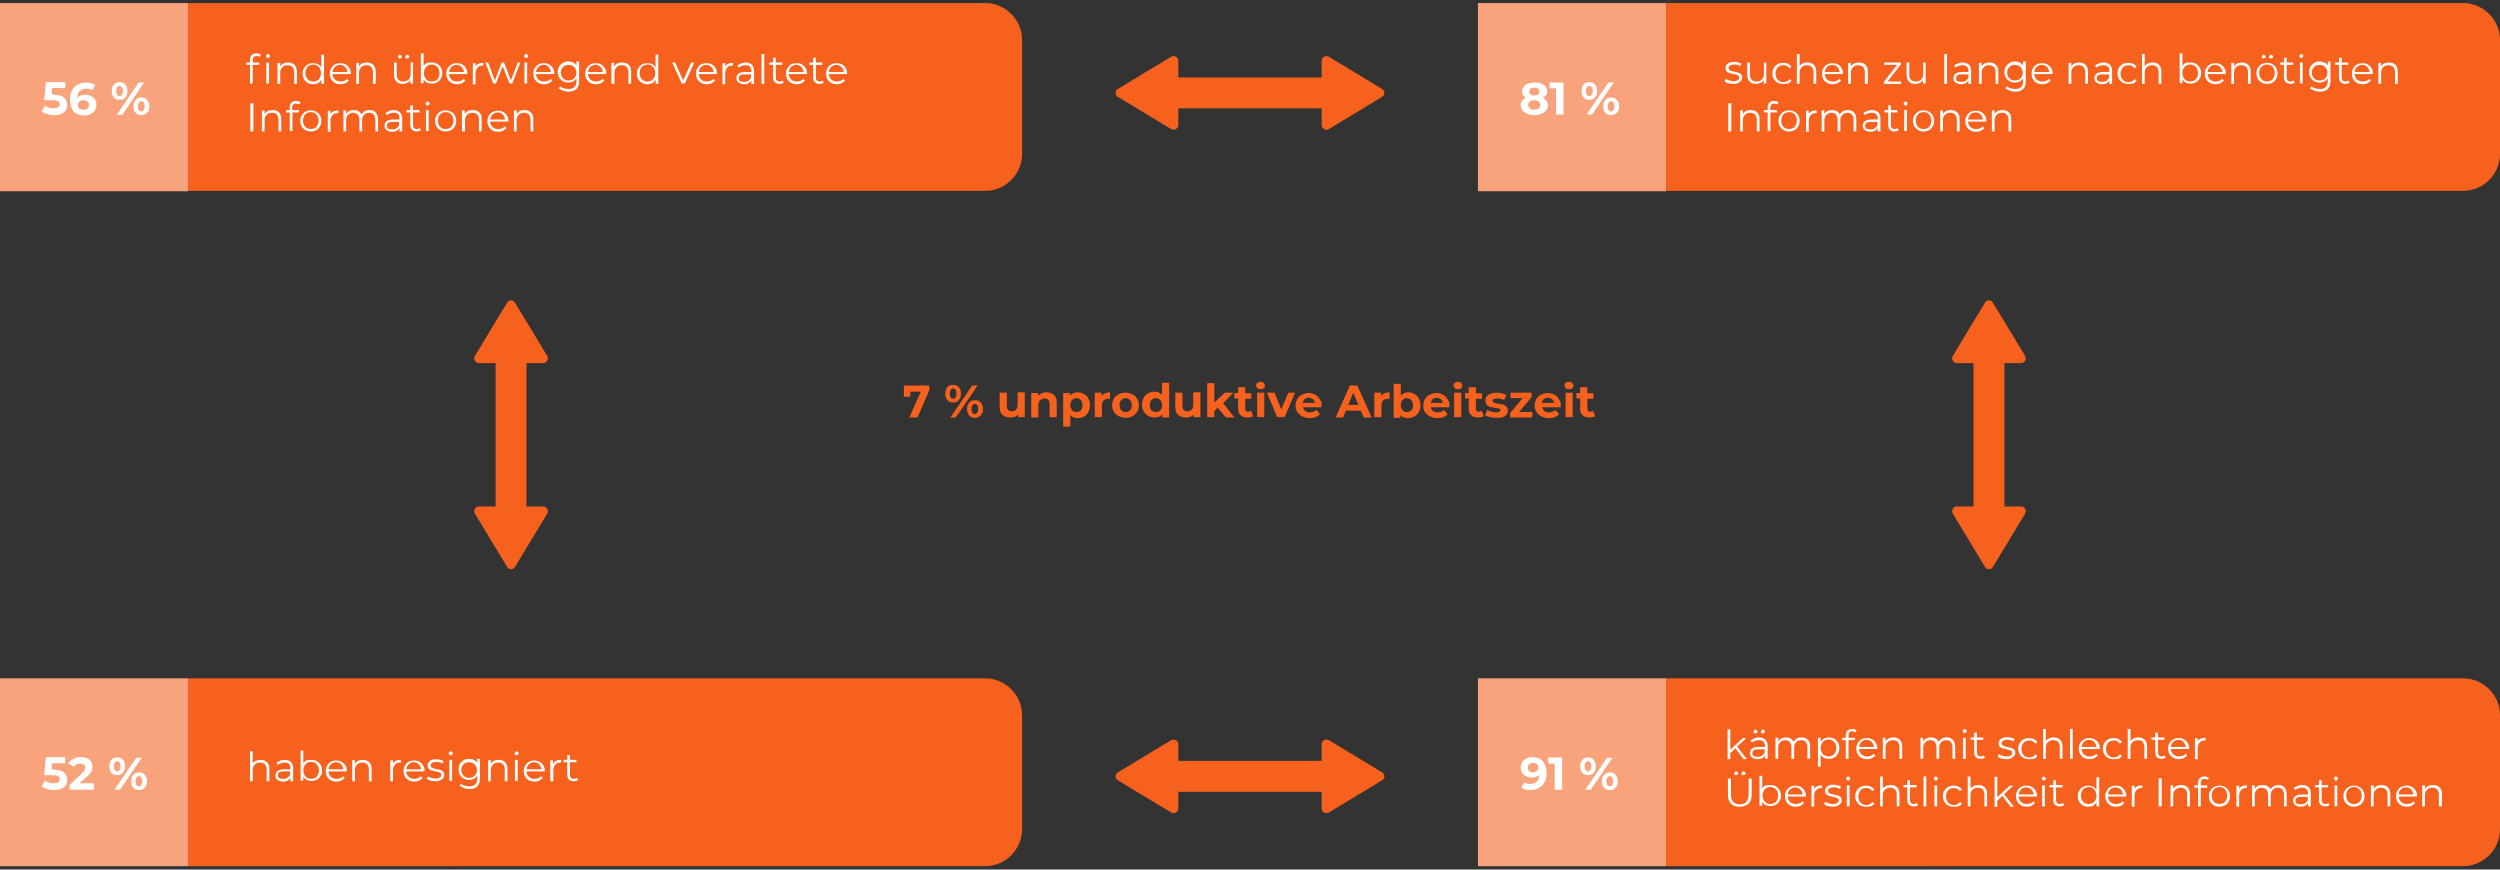 <?xml version="1.0" encoding="utf-8"?>
<!-- Generator: Adobe Illustrator 26.2.1, SVG Export Plug-In . SVG Version: 6.00 Build 0)  -->
<svg version="1.1" id="Ebene_1" xmlns="http://www.w3.org/2000/svg" xmlns:xlink="http://www.w3.org/1999/xlink" x="0px" y="0px"
	 viewBox="0 0 736 256" style="enable-background:new 0 0 736 256;" xml:space="preserve">
<rect x="0" y="0" width="736" height="256" fill="#333333" stroke="none"/>
<style type="text/css">
	.st0{fill:#F7611E;}
	.st1{fill:#F9A37D;}
	.st2{fill:#FFFFFF;}
</style>
<path class="st0" d="M406.9,26.2l-7.9-4.8l-7.8-4.7c-0.9-0.5-2.1,0.1-2.1,1.2v4.9H368h-21.1v-4.9c0-1.1-1.2-1.7-2.1-1.2l-7.8,4.7
	l-7.9,4.8c-0.9,0.5-0.9,1.8,0,2.3l7.9,4.8l7.8,4.7c0.9,0.5,2.1-0.1,2.1-1.2v-4.9H368h21.1v4.9c0,1.1,1.2,1.7,2.1,1.2l7.8-4.7
	l7.9-4.8C407.8,28,407.8,26.7,406.9,26.2z"/>
<path class="st0" d="M149.3,89.1l-4.8,7.9l-4.7,7.8c-0.5,0.9,0.1,2.1,1.2,2.1h4.9V128v21.1H141c-1.1,0-1.7,1.2-1.2,2.1l4.7,7.8
	l4.8,7.9c0.5,0.9,1.8,0.9,2.3,0l4.8-7.9l4.7-7.8c0.5-0.9-0.1-2.1-1.2-2.1H155V128v-21.1h4.9c1.1,0,1.7-1.2,1.2-2.1l-4.7-7.8
	l-4.8-7.9C151.1,88.2,149.8,88.2,149.3,89.1z"/>
<path class="st0" d="M584.4,89.1l-4.8,7.9l-4.7,7.8c-0.5,0.9,0.1,2.1,1.2,2.1h4.9V128v21.1h-4.9c-1.1,0-1.7,1.2-1.2,2.1l4.7,7.8
	l4.8,7.9c0.5,0.9,1.8,0.9,2.3,0l4.8-7.9l4.7-7.8c0.5-0.9-0.1-2.1-1.2-2.1h-4.9V128v-21.1h4.9c1.1,0,1.7-1.2,1.2-2.1l-4.7-7.8
	l-4.8-7.9C586.2,88.2,584.9,88.2,584.4,89.1z"/>
<path class="st0" d="M406.9,227.4l-7.9-4.8l-7.8-4.7c-0.9-0.5-2.1,0.1-2.1,1.2v4.9H368h-21.1v-4.9c0-1.1-1.2-1.7-2.1-1.2l-7.8,4.7
	l-7.9,4.8c-0.9,0.5-0.9,1.8,0,2.3l7.9,4.8l7.8,4.7c0.9,0.5,2.1-0.1,2.1-1.2v-4.9H368h21.1v4.9c0,1.1,1.2,1.7,2.1,1.2l7.8-4.7
	l7.9-4.8C407.8,229.2,407.8,228,406.9,227.4z"/>
<path class="st0" d="M273.6,113.5v1.4l-3.5,8h-2.4l3.4-7.6H268v1.5h-1.9v-3.3H273.6z M280.6,118.5c-0.7,0-1.3-0.2-1.7-0.7
	c-0.4-0.5-0.6-1.1-0.6-1.9c0-0.8,0.2-1.4,0.6-1.9c0.4-0.5,1-0.7,1.7-0.7c0.7,0,1.3,0.2,1.7,0.7c0.4,0.5,0.6,1.1,0.6,1.9
	c0,0.8-0.2,1.4-0.6,1.9C281.8,118.3,281.3,118.5,280.6,118.5z M286.2,113.5h1.6l-6.4,9.4h-1.6L286.2,113.5z M280.6,117.4
	c0.3,0,0.5-0.1,0.7-0.4c0.2-0.3,0.3-0.6,0.3-1.1c0-0.5-0.1-0.9-0.3-1.1c-0.2-0.3-0.4-0.4-0.7-0.4c-0.3,0-0.5,0.1-0.7,0.4
	c-0.2,0.3-0.3,0.6-0.3,1.1c0,0.5,0.1,0.9,0.3,1.1C280,117.3,280.3,117.4,280.6,117.4z M287,123c-0.4,0-0.9-0.1-1.2-0.3
	c-0.4-0.2-0.6-0.5-0.8-0.9c-0.2-0.4-0.3-0.9-0.3-1.4c0-0.5,0.1-1,0.3-1.4c0.2-0.4,0.5-0.7,0.8-0.9c0.4-0.2,0.8-0.3,1.2-0.3
	c0.7,0,1.3,0.2,1.7,0.7c0.4,0.5,0.7,1.1,0.7,1.9c0,0.8-0.2,1.4-0.7,1.9C288.2,122.8,287.7,123,287,123z M287,121.9
	c0.3,0,0.5-0.1,0.7-0.4c0.2-0.3,0.3-0.6,0.3-1.1c0-0.5-0.1-0.9-0.3-1.1c-0.2-0.3-0.4-0.4-0.7-0.4c-0.3,0-0.5,0.1-0.7,0.4
	c-0.2,0.3-0.3,0.6-0.3,1.1c0,0.5,0.1,0.9,0.3,1.1C286.4,121.8,286.7,121.9,287,121.9z M301.7,115.6v7.2h-2V122
	c-0.3,0.3-0.6,0.6-1,0.7c-0.4,0.2-0.8,0.2-1.3,0.2c-1,0-1.7-0.3-2.3-0.8c-0.6-0.5-0.8-1.4-0.8-2.4v-4.1h2.1v3.8
	c0,1.2,0.5,1.7,1.5,1.7c0.5,0,0.9-0.2,1.2-0.5c0.3-0.3,0.5-0.8,0.5-1.5v-3.6H301.7z M308.1,115.5c0.9,0,1.6,0.3,2.2,0.8
	c0.6,0.5,0.8,1.3,0.8,2.4v4.1H309v-3.8c0-0.6-0.1-1-0.4-1.3c-0.3-0.3-0.6-0.4-1.1-0.4c-0.5,0-1,0.2-1.3,0.5
	c-0.3,0.3-0.5,0.8-0.5,1.5v3.6h-2.1v-7.2h2v0.8c0.3-0.3,0.6-0.5,1-0.7C307.1,115.6,307.6,115.5,308.1,115.5z M317.3,115.5
	c0.7,0,1.3,0.2,1.8,0.5c0.6,0.3,1,0.7,1.3,1.3c0.3,0.6,0.5,1.2,0.5,2c0,0.7-0.2,1.4-0.5,2c-0.3,0.6-0.7,1-1.3,1.3
	c-0.5,0.3-1.2,0.5-1.8,0.5c-0.9,0-1.7-0.3-2.2-0.9v3.4H313v-9.9h2v0.8C315.5,115.8,316.3,115.5,317.3,115.5z M316.9,121.3
	c0.5,0,1-0.2,1.3-0.5c0.4-0.4,0.5-0.9,0.5-1.5c0-0.6-0.2-1.1-0.5-1.5c-0.3-0.4-0.8-0.6-1.3-0.6c-0.5,0-1,0.2-1.3,0.6
	c-0.3,0.4-0.5,0.8-0.5,1.5c0,0.6,0.2,1.1,0.5,1.5C315.9,121.1,316.4,121.3,316.9,121.3z M324.3,116.6c0.3-0.4,0.6-0.6,1-0.8
	c0.4-0.2,0.9-0.3,1.5-0.3v1.9c-0.2,0-0.4,0-0.5,0c-0.6,0-1.1,0.2-1.4,0.5c-0.3,0.3-0.5,0.8-0.5,1.5v3.4h-2.1v-7.2h2V116.6z
	 M331.4,123c-0.8,0-1.4-0.2-2.1-0.5c-0.6-0.3-1.1-0.8-1.4-1.3c-0.3-0.6-0.5-1.2-0.5-1.9c0-0.7,0.2-1.4,0.5-1.9
	c0.3-0.6,0.8-1,1.4-1.3c0.6-0.3,1.3-0.5,2.1-0.5c0.8,0,1.4,0.2,2,0.5c0.6,0.3,1.1,0.8,1.4,1.3c0.3,0.6,0.5,1.2,0.5,1.9
	c0,0.7-0.2,1.4-0.5,1.9s-0.8,1-1.4,1.3C332.9,122.8,332.2,123,331.4,123z M331.4,121.3c0.5,0,1-0.2,1.3-0.5c0.4-0.4,0.5-0.9,0.5-1.5
	c0-0.6-0.2-1.1-0.5-1.5c-0.3-0.4-0.8-0.6-1.3-0.6c-0.5,0-1,0.2-1.3,0.6c-0.4,0.4-0.5,0.8-0.5,1.5c0,0.6,0.2,1.1,0.5,1.5
	C330.4,121.1,330.9,121.3,331.4,121.3z M344.2,112.9v10h-2V122c-0.5,0.6-1.3,0.9-2.3,0.9c-0.7,0-1.3-0.2-1.9-0.5
	c-0.5-0.3-1-0.7-1.3-1.3c-0.3-0.6-0.5-1.2-0.5-2c0-0.7,0.2-1.4,0.5-2c0.3-0.6,0.7-1,1.3-1.3c0.6-0.3,1.2-0.5,1.9-0.5
	c0.9,0,1.6,0.3,2.2,0.9v-3.5H344.2z M340.3,121.3c0.5,0,1-0.2,1.3-0.5c0.4-0.4,0.5-0.9,0.5-1.5c0-0.6-0.2-1.1-0.5-1.5
	c-0.4-0.4-0.8-0.6-1.3-0.6c-0.5,0-1,0.2-1.3,0.6c-0.4,0.4-0.5,0.8-0.5,1.5c0,0.6,0.2,1.1,0.5,1.5
	C339.3,121.1,339.7,121.3,340.3,121.3z M353.4,115.6v7.2h-2V122c-0.3,0.3-0.6,0.6-1,0.7c-0.4,0.2-0.8,0.2-1.3,0.2
	c-1,0-1.7-0.3-2.3-0.8c-0.6-0.5-0.8-1.4-0.8-2.4v-4.1h2.1v3.8c0,1.2,0.5,1.7,1.5,1.7c0.5,0,0.9-0.2,1.2-0.5c0.3-0.3,0.5-0.8,0.5-1.5
	v-3.6H353.4z M358.5,120l-1,1v1.8h-2.1v-10h2.1v5.7l3.1-2.9h2.5l-3,3.1l3.3,4.2h-2.5L358.5,120z M368.9,122.5
	c-0.2,0.2-0.5,0.3-0.8,0.3c-0.3,0.1-0.6,0.1-0.9,0.1c-0.9,0-1.5-0.2-2-0.7c-0.5-0.4-0.7-1.1-0.7-1.9v-3h-1.1v-1.6h1.1V114h2.1v1.8
	h1.8v1.6h-1.8v2.9c0,0.3,0.1,0.5,0.2,0.7c0.2,0.2,0.4,0.2,0.7,0.2c0.3,0,0.6-0.1,0.8-0.3L368.9,122.5z M370.1,115.6h2.1v7.2h-2.1
	V115.6z M371.1,114.6c-0.4,0-0.7-0.1-0.9-0.3s-0.4-0.5-0.4-0.8s0.1-0.6,0.4-0.8s0.6-0.3,0.9-0.3c0.4,0,0.7,0.1,0.9,0.3
	c0.2,0.2,0.4,0.5,0.4,0.8c0,0.3-0.1,0.6-0.4,0.9C371.8,114.5,371.5,114.6,371.1,114.6z M381.3,115.6l-3.1,7.2h-2.2l-3-7.2h2.2l2,4.9
	l2.1-4.9H381.3z M389.1,119.3c0,0,0,0.2,0,0.6h-5.5c0.1,0.4,0.3,0.8,0.7,1.1c0.4,0.3,0.8,0.4,1.4,0.4c0.4,0,0.7-0.1,1-0.2
	c0.3-0.1,0.6-0.3,0.8-0.5l1.1,1.2c-0.7,0.8-1.7,1.2-3,1.2c-0.8,0-1.5-0.2-2.2-0.5c-0.6-0.3-1.1-0.8-1.5-1.3
	c-0.3-0.6-0.5-1.2-0.5-1.9c0-0.7,0.2-1.3,0.5-1.9c0.3-0.6,0.8-1,1.4-1.3c0.6-0.3,1.3-0.5,2-0.5c0.7,0,1.4,0.2,1.9,0.5
	c0.6,0.3,1,0.7,1.3,1.3C388.9,117.9,389.1,118.5,389.1,119.3z M385.3,117.1c-0.5,0-0.9,0.1-1.2,0.4c-0.3,0.3-0.5,0.6-0.6,1.1h3.6
	c-0.1-0.5-0.3-0.8-0.6-1.1C386.2,117.3,385.8,117.1,385.3,117.1z M400.6,120.9h-4.4l-0.8,2h-2.2l4.2-9.4h2.2l4.2,9.4h-2.3
	L400.6,120.9z M399.9,119.2l-1.5-3.6l-1.5,3.6H399.9z M406.6,116.6c0.3-0.4,0.6-0.6,1-0.8c0.4-0.2,0.9-0.3,1.5-0.3v1.9
	c-0.2,0-0.4,0-0.5,0c-0.6,0-1.1,0.2-1.4,0.5c-0.3,0.3-0.5,0.8-0.5,1.5v3.4h-2.1v-7.2h2V116.6z M414.6,115.5c0.7,0,1.3,0.2,1.8,0.5
	c0.6,0.3,1,0.7,1.3,1.3c0.3,0.6,0.5,1.2,0.5,2c0,0.7-0.2,1.4-0.5,2c-0.3,0.6-0.7,1-1.3,1.3c-0.5,0.3-1.2,0.5-1.8,0.5
	c-1,0-1.8-0.3-2.3-0.9v0.8h-2v-10h2.1v3.5C413,115.8,413.7,115.5,414.6,115.5z M414.2,121.3c0.5,0,1-0.2,1.3-0.5
	c0.4-0.4,0.5-0.9,0.5-1.5c0-0.6-0.2-1.1-0.5-1.5c-0.3-0.4-0.8-0.6-1.3-0.6c-0.5,0-1,0.2-1.3,0.6c-0.3,0.4-0.5,0.8-0.5,1.5
	c0,0.6,0.2,1.1,0.5,1.5C413.3,121.1,413.7,121.3,414.2,121.3z M426.7,119.3c0,0,0,0.2,0,0.6h-5.5c0.1,0.4,0.3,0.8,0.7,1.1
	c0.4,0.3,0.8,0.4,1.4,0.4c0.4,0,0.7-0.1,1-0.2c0.3-0.1,0.6-0.3,0.8-0.5l1.1,1.2c-0.7,0.8-1.7,1.2-3,1.2c-0.8,0-1.5-0.2-2.2-0.5
	c-0.6-0.3-1.1-0.8-1.5-1.3s-0.5-1.2-0.5-1.9c0-0.7,0.2-1.3,0.5-1.9c0.3-0.6,0.8-1,1.4-1.3c0.6-0.3,1.3-0.5,2-0.5
	c0.7,0,1.4,0.2,1.9,0.5c0.6,0.3,1,0.7,1.3,1.3C426.5,117.9,426.7,118.5,426.7,119.3z M423,117.1c-0.5,0-0.9,0.1-1.2,0.4
	c-0.3,0.3-0.5,0.6-0.6,1.1h3.6c-0.1-0.5-0.3-0.8-0.6-1.1C423.8,117.3,423.4,117.1,423,117.1z M428.1,115.6h2.1v7.2h-2.1V115.6z
	 M429.2,114.6c-0.4,0-0.7-0.1-0.9-0.3s-0.4-0.5-0.4-0.8s0.1-0.6,0.4-0.8s0.6-0.3,0.9-0.3c0.4,0,0.7,0.1,0.9,0.3
	c0.2,0.2,0.4,0.5,0.4,0.8c0,0.3-0.1,0.6-0.4,0.9C429.9,114.5,429.5,114.6,429.2,114.6z M436.8,122.5c-0.2,0.2-0.5,0.3-0.8,0.3
	c-0.3,0.1-0.6,0.1-0.9,0.1c-0.9,0-1.5-0.2-2-0.7c-0.5-0.4-0.7-1.1-0.7-1.9v-3h-1.1v-1.6h1.1V114h2.1v1.8h1.8v1.6h-1.8v2.9
	c0,0.3,0.1,0.5,0.2,0.7c0.2,0.2,0.4,0.2,0.7,0.2c0.3,0,0.6-0.1,0.8-0.3L436.8,122.5z M440.4,123c-0.6,0-1.2-0.1-1.8-0.2
	c-0.6-0.2-1-0.3-1.4-0.6l0.7-1.5c0.3,0.2,0.7,0.4,1.2,0.5c0.5,0.1,0.9,0.2,1.3,0.2c0.9,0,1.3-0.2,1.3-0.7c0-0.2-0.1-0.4-0.4-0.4
	c-0.2-0.1-0.6-0.2-1.1-0.2c-0.6-0.1-1.1-0.2-1.5-0.3c-0.4-0.1-0.7-0.3-1-0.6c-0.3-0.3-0.4-0.7-0.4-1.3c0-0.5,0.1-0.9,0.4-1.2
	c0.3-0.4,0.7-0.6,1.2-0.8c0.5-0.2,1.1-0.3,1.8-0.3c0.5,0,1,0.1,1.5,0.2c0.5,0.1,0.9,0.3,1.3,0.5l-0.7,1.5c-0.6-0.4-1.3-0.5-2.1-0.5
	c-0.4,0-0.8,0.1-1,0.2c-0.2,0.1-0.3,0.3-0.3,0.5c0,0.2,0.1,0.4,0.4,0.5c0.2,0.1,0.6,0.2,1.2,0.3c0.6,0.1,1.1,0.2,1.5,0.3
	c0.4,0.1,0.7,0.3,1,0.6c0.3,0.3,0.4,0.7,0.4,1.2c0,0.4-0.1,0.8-0.4,1.2c-0.3,0.3-0.7,0.6-1.2,0.8C441.8,122.9,441.2,123,440.4,123z
	 M451.1,121.3v1.6h-6.5v-1.3l3.7-4.4h-3.6v-1.6h6.2v1.3l-3.7,4.4H451.1z M459.5,119.3c0,0,0,0.2,0,0.6h-5.5c0.1,0.4,0.3,0.8,0.7,1.1
	c0.4,0.3,0.8,0.4,1.4,0.4c0.4,0,0.7-0.1,1-0.2c0.3-0.1,0.6-0.3,0.8-0.5l1.1,1.2c-0.7,0.8-1.7,1.2-3,1.2c-0.8,0-1.5-0.2-2.2-0.5
	c-0.6-0.3-1.1-0.8-1.5-1.3c-0.3-0.6-0.5-1.2-0.5-1.9c0-0.7,0.2-1.3,0.5-1.9c0.3-0.6,0.8-1,1.4-1.3c0.6-0.3,1.3-0.5,2-0.5
	c0.7,0,1.4,0.2,1.9,0.5c0.6,0.3,1,0.7,1.3,1.3C459.3,117.9,459.5,118.5,459.5,119.3z M455.7,117.1c-0.5,0-0.9,0.1-1.2,0.4
	c-0.3,0.3-0.5,0.6-0.6,1.1h3.6c-0.1-0.5-0.3-0.8-0.6-1.1C456.6,117.3,456.2,117.1,455.7,117.1z M460.9,115.6h2.1v7.2h-2.1V115.6z
	 M461.9,114.6c-0.4,0-0.7-0.1-0.9-0.3s-0.4-0.5-0.4-0.8s0.1-0.6,0.4-0.8s0.6-0.3,0.9-0.3c0.4,0,0.7,0.1,0.9,0.3
	c0.2,0.2,0.4,0.5,0.4,0.8c0,0.3-0.1,0.6-0.4,0.9C462.6,114.5,462.3,114.6,461.9,114.6z M469.6,122.5c-0.2,0.2-0.5,0.3-0.8,0.3
	c-0.3,0.1-0.6,0.1-0.9,0.1c-0.9,0-1.5-0.2-2-0.7c-0.5-0.4-0.7-1.1-0.7-1.9v-3h-1.1v-1.6h1.1V114h2.1v1.8h1.8v1.6h-1.8v2.9
	c0,0.3,0.1,0.5,0.2,0.7c0.2,0.2,0.4,0.2,0.7,0.2c0.3,0,0.6-0.1,0.8-0.3L469.6,122.5z"/>
<path class="st0" d="M55.4,0.9h234.6c6,0,10.9,4.9,10.9,10.9v33.5c0,6-4.9,10.9-10.9,10.9H55.4V0.9z"/>
<path class="st1" d="M55.4,0.9H0v55.4h55.4V0.9z"/>
<path class="st2" d="M15.9,27.9c1.3,0,2.3,0.3,2.9,0.8c0.6,0.5,1,1.2,1,2.1c0,0.6-0.1,1.1-0.4,1.6c-0.3,0.5-0.7,0.8-1.3,1.1
	c-0.6,0.3-1.3,0.4-2.2,0.4c-0.7,0-1.3-0.1-2-0.3c-0.6-0.2-1.2-0.4-1.6-0.8l0.9-1.7c0.4,0.3,0.8,0.5,1.2,0.6c0.5,0.1,0.9,0.2,1.4,0.2
	c0.5,0,1-0.1,1.3-0.3c0.3-0.2,0.5-0.5,0.5-0.9c0-0.4-0.2-0.7-0.5-0.9c-0.3-0.2-0.9-0.3-1.7-0.3h-2.4l0.5-5.3h5.7v1.7h-3.9l-0.1,1.8
	H15.9z M25.2,27.9c0.6,0,1.1,0.1,1.6,0.4c0.5,0.2,0.9,0.6,1.2,1c0.3,0.4,0.4,1,0.4,1.5c0,0.6-0.2,1.2-0.5,1.7
	c-0.3,0.5-0.7,0.8-1.3,1.1c-0.5,0.3-1.1,0.4-1.8,0.4c-1.3,0-2.4-0.4-3.1-1.2c-0.7-0.8-1.1-2-1.1-3.5c0-1.1,0.2-2,0.6-2.7
	c0.4-0.8,1-1.3,1.7-1.7c0.7-0.4,1.6-0.6,2.5-0.6c0.5,0,1,0.1,1.4,0.2c0.5,0.1,0.9,0.3,1.2,0.5l-0.8,1.6c-0.5-0.3-1.1-0.5-1.8-0.5
	c-0.8,0-1.4,0.2-1.9,0.7c-0.5,0.5-0.7,1.1-0.8,2C23.4,28.1,24.2,27.9,25.2,27.9z M24.7,32.3c0.5,0,0.8-0.1,1.1-0.4
	c0.3-0.3,0.4-0.6,0.4-1s-0.1-0.8-0.4-1c-0.3-0.3-0.7-0.4-1.2-0.4c-0.5,0-0.9,0.1-1.2,0.4c-0.3,0.3-0.5,0.6-0.5,1
	c0,0.4,0.1,0.7,0.4,1C23.8,32.2,24.2,32.3,24.7,32.3z M35.2,29.4c-0.7,0-1.3-0.2-1.7-0.7c-0.4-0.5-0.6-1.1-0.6-1.9
	c0-0.8,0.2-1.4,0.6-1.9c0.4-0.5,1-0.7,1.7-0.7c0.7,0,1.3,0.2,1.7,0.7c0.4,0.5,0.6,1.1,0.6,1.9c0,0.8-0.2,1.4-0.6,1.9
	C36.4,29.2,35.9,29.4,35.2,29.4z M40.8,24.3h1.6L36,33.8h-1.6L40.8,24.3z M35.2,28.3c0.3,0,0.5-0.1,0.7-0.4c0.2-0.3,0.3-0.6,0.3-1.1
	c0-0.5-0.1-0.9-0.3-1.1c-0.2-0.3-0.4-0.4-0.7-0.4c-0.3,0-0.5,0.1-0.7,0.4c-0.2,0.3-0.3,0.6-0.3,1.1c0,0.5,0.1,0.9,0.3,1.1
	C34.7,28.2,34.9,28.3,35.2,28.3z M41.6,33.9c-0.4,0-0.9-0.1-1.2-0.3c-0.3-0.2-0.6-0.5-0.8-0.9c-0.2-0.4-0.3-0.9-0.3-1.4
	c0-0.5,0.1-1,0.3-1.4c0.2-0.4,0.5-0.7,0.8-0.9c0.4-0.2,0.8-0.3,1.2-0.3c0.7,0,1.3,0.2,1.7,0.7c0.4,0.5,0.7,1.1,0.7,1.9
	s-0.2,1.4-0.7,1.9C42.8,33.6,42.3,33.9,41.6,33.9z M41.6,32.8c0.3,0,0.5-0.1,0.7-0.4c0.2-0.3,0.3-0.6,0.3-1.1c0-0.5-0.1-0.9-0.3-1.1
	c-0.2-0.3-0.4-0.4-0.7-0.4c-0.3,0-0.5,0.1-0.7,0.4c-0.2,0.3-0.3,0.6-0.3,1.1s0.1,0.9,0.3,1.1C41,32.6,41.3,32.8,41.6,32.8z"/>
<path class="st2" d="M75.5,16.5c-0.4,0-0.6,0.1-0.8,0.3c-0.2,0.2-0.3,0.5-0.3,0.9v0.7h1.9v0.7h-1.9v5.5h-0.8v-5.5h-1.1v-0.7h1.1
	v-0.8c0-0.6,0.2-1,0.5-1.4c0.3-0.3,0.8-0.5,1.4-0.5c0.2,0,0.5,0,0.7,0.1c0.2,0.1,0.4,0.2,0.6,0.3l-0.3,0.6
	C76.2,16.6,75.9,16.5,75.5,16.5z M78.4,18.4h0.8v6.2h-0.8V18.4z M78.9,17.1c-0.2,0-0.3-0.1-0.4-0.2s-0.2-0.3-0.2-0.4
	c0-0.2,0.1-0.3,0.2-0.4c0.1-0.1,0.3-0.2,0.4-0.2c0.2,0,0.3,0.1,0.4,0.2c0.1,0.1,0.2,0.2,0.2,0.4c0,0.2-0.1,0.3-0.2,0.4
	C79.2,17,79,17.1,78.9,17.1z M84.8,18.4c0.8,0,1.4,0.2,1.9,0.7c0.5,0.5,0.7,1.1,0.7,2v3.6h-0.8v-3.5c0-0.6-0.2-1.1-0.5-1.5
	c-0.3-0.3-0.8-0.5-1.4-0.5c-0.7,0-1.2,0.2-1.6,0.6c-0.4,0.4-0.6,0.9-0.6,1.6v3.3h-0.8v-6.2h0.8v1.1c0.2-0.4,0.5-0.7,0.9-0.9
	C83.8,18.5,84.3,18.4,84.8,18.4z M95.4,15.9v8.8h-0.8v-1.2c-0.3,0.4-0.6,0.7-1,1c-0.4,0.2-0.9,0.3-1.4,0.3c-0.6,0-1.1-0.1-1.6-0.4
	c-0.5-0.3-0.8-0.6-1.1-1.1c-0.3-0.5-0.4-1-0.4-1.6c0-0.6,0.1-1.2,0.4-1.6c0.3-0.5,0.6-0.9,1.1-1.1c0.5-0.3,1-0.4,1.6-0.4
	c0.5,0,1,0.1,1.4,0.3c0.4,0.2,0.7,0.5,1,0.9v-3.7H95.4z M92.2,24c0.4,0,0.8-0.1,1.2-0.3c0.4-0.2,0.6-0.5,0.8-0.9
	c0.2-0.4,0.3-0.8,0.3-1.3c0-0.5-0.1-0.9-0.3-1.3c-0.2-0.4-0.5-0.7-0.8-0.9c-0.3-0.2-0.7-0.3-1.2-0.3c-0.4,0-0.8,0.1-1.2,0.3
	c-0.3,0.2-0.6,0.5-0.8,0.9c-0.2,0.4-0.3,0.8-0.3,1.3c0,0.5,0.1,0.9,0.3,1.3c0.2,0.4,0.5,0.7,0.8,0.9C91.4,23.9,91.8,24,92.2,24z
	 M103.1,21.8h-5.2c0,0.6,0.3,1.2,0.7,1.6c0.5,0.4,1,0.6,1.7,0.6c0.4,0,0.7-0.1,1.1-0.2c0.3-0.1,0.6-0.3,0.8-0.6l0.5,0.5
	c-0.3,0.3-0.6,0.6-1,0.8c-0.4,0.2-0.9,0.3-1.4,0.3c-0.6,0-1.2-0.1-1.7-0.4c-0.5-0.3-0.9-0.7-1.1-1.1c-0.3-0.5-0.4-1-0.4-1.6
	c0-0.6,0.1-1.2,0.4-1.6c0.3-0.5,0.6-0.9,1.1-1.1c0.5-0.3,1-0.4,1.6-0.4c0.6,0,1.1,0.1,1.6,0.4c0.5,0.3,0.8,0.6,1.1,1.1
	c0.3,0.5,0.4,1,0.4,1.6L103.1,21.8z M100.1,19.1c-0.6,0-1.1,0.2-1.5,0.6c-0.4,0.4-0.6,0.9-0.7,1.5h4.4c-0.1-0.6-0.3-1.1-0.7-1.5
	C101.2,19.3,100.7,19.1,100.1,19.1z M108,18.4c0.8,0,1.4,0.2,1.9,0.7c0.5,0.5,0.7,1.1,0.7,2v3.6h-0.8v-3.5c0-0.6-0.2-1.1-0.5-1.5
	c-0.3-0.3-0.8-0.5-1.4-0.5c-0.7,0-1.2,0.2-1.6,0.6c-0.4,0.4-0.6,0.9-0.6,1.6v3.3h-0.8v-6.2h0.8v1.1c0.2-0.4,0.5-0.7,0.9-0.9
	C107,18.5,107.5,18.4,108,18.4z M121.6,18.4v6.2h-0.8v-1.1c-0.2,0.4-0.5,0.7-0.9,0.9c-0.4,0.2-0.8,0.3-1.3,0.3
	c-0.8,0-1.5-0.2-1.9-0.7c-0.5-0.5-0.7-1.1-0.7-2v-3.6h0.8V22c0,0.7,0.2,1.2,0.5,1.5c0.3,0.3,0.8,0.5,1.4,0.5c0.7,0,1.2-0.2,1.6-0.6
	c0.4-0.4,0.6-1,0.6-1.7v-3.3H121.6z M117.7,17.2c-0.1,0-0.3,0-0.4-0.1c-0.1-0.1-0.1-0.2-0.1-0.4c0-0.1,0-0.3,0.1-0.4
	c0.1-0.1,0.2-0.2,0.4-0.2c0.1,0,0.3,0.1,0.4,0.2c0.1,0.1,0.2,0.2,0.2,0.4c0,0.1-0.1,0.3-0.2,0.4C118,17.1,117.8,17.2,117.7,17.2z
	 M119.8,17.2c-0.1,0-0.3,0-0.4-0.1c-0.1-0.1-0.1-0.2-0.1-0.4c0-0.1,0.1-0.3,0.2-0.4c0.1-0.1,0.2-0.2,0.4-0.2c0.1,0,0.3,0.1,0.4,0.2
	c0.1,0.1,0.2,0.2,0.2,0.4c0,0.1-0.1,0.3-0.2,0.4C120.1,17.1,119.9,17.2,119.8,17.2z M127.1,18.4c0.6,0,1.1,0.1,1.6,0.4
	c0.5,0.3,0.8,0.6,1.1,1.1c0.3,0.5,0.4,1,0.4,1.6c0,0.6-0.1,1.2-0.4,1.6c-0.3,0.5-0.6,0.9-1.1,1.1c-0.5,0.3-1,0.4-1.6,0.4
	c-0.5,0-1-0.1-1.4-0.3c-0.4-0.2-0.7-0.5-1-1v1.2h-0.8v-8.8h0.8v3.7c0.3-0.4,0.6-0.7,1-0.9C126.2,18.5,126.6,18.4,127.1,18.4z
	 M127.1,24c0.4,0,0.8-0.1,1.2-0.3c0.4-0.2,0.6-0.5,0.8-0.9c0.2-0.4,0.3-0.8,0.3-1.3c0-0.5-0.1-0.9-0.3-1.3c-0.2-0.4-0.5-0.7-0.8-0.9
	c-0.4-0.2-0.8-0.3-1.2-0.3c-0.4,0-0.8,0.1-1.2,0.3c-0.3,0.2-0.6,0.5-0.8,0.9c-0.2,0.4-0.3,0.8-0.3,1.3c0,0.5,0.1,0.9,0.3,1.3
	c0.2,0.4,0.5,0.7,0.8,0.9C126.2,23.9,126.6,24,127.1,24z M137.4,21.8h-5.2c0,0.6,0.3,1.2,0.7,1.6c0.4,0.4,1,0.6,1.7,0.6
	c0.4,0,0.7-0.1,1.1-0.2c0.3-0.1,0.6-0.3,0.8-0.6l0.5,0.5c-0.3,0.3-0.6,0.6-1,0.8c-0.4,0.2-0.9,0.3-1.4,0.3c-0.6,0-1.2-0.1-1.7-0.4
	c-0.5-0.3-0.9-0.7-1.1-1.1c-0.3-0.5-0.4-1-0.4-1.6c0-0.6,0.1-1.2,0.4-1.6c0.3-0.5,0.6-0.9,1.1-1.1c0.5-0.3,1-0.4,1.6-0.4
	c0.6,0,1.1,0.1,1.6,0.4c0.5,0.3,0.8,0.6,1.1,1.1c0.3,0.5,0.4,1,0.4,1.6L137.4,21.8z M134.4,19.1c-0.6,0-1.1,0.2-1.5,0.6
	c-0.4,0.4-0.6,0.9-0.7,1.5h4.4c-0.1-0.6-0.3-1.1-0.7-1.5C135.5,19.3,135,19.1,134.4,19.1z M139.9,19.7c0.2-0.4,0.5-0.7,0.9-0.9
	c0.4-0.2,0.9-0.3,1.5-0.3v0.8l-0.2,0c-0.7,0-1.2,0.2-1.5,0.6c-0.4,0.4-0.6,1-0.6,1.7v3.2h-0.8v-6.2h0.8V19.7z M153.2,18.4l-2.4,6.2
	H150l-2-5.1l-2,5.1h-0.8l-2.3-6.2h0.8l2,5.3l2-5.3h0.7l2,5.3l2-5.3H153.2z M154.4,18.4h0.8v6.2h-0.8V18.4z M154.9,17.1
	c-0.2,0-0.3-0.1-0.4-0.2c-0.1-0.1-0.2-0.3-0.2-0.4c0-0.2,0.1-0.3,0.2-0.4c0.1-0.1,0.3-0.2,0.4-0.2c0.2,0,0.3,0.1,0.4,0.2
	c0.1,0.1,0.2,0.2,0.2,0.4c0,0.2-0.1,0.3-0.2,0.4C155.2,17,155,17.1,154.9,17.1z M163,21.8h-5.2c0,0.6,0.3,1.2,0.7,1.6
	c0.5,0.4,1,0.6,1.7,0.6c0.4,0,0.7-0.1,1.1-0.2c0.3-0.1,0.6-0.3,0.8-0.6l0.5,0.5c-0.3,0.3-0.6,0.6-1,0.8c-0.4,0.2-0.9,0.3-1.4,0.3
	c-0.6,0-1.2-0.1-1.7-0.4c-0.5-0.3-0.9-0.7-1.1-1.1c-0.3-0.5-0.4-1-0.4-1.6c0-0.6,0.1-1.2,0.4-1.6c0.3-0.5,0.6-0.9,1.1-1.1
	c0.5-0.3,1-0.4,1.6-0.4c0.6,0,1.1,0.1,1.6,0.4c0.5,0.3,0.8,0.6,1.1,1.1c0.3,0.5,0.4,1,0.4,1.6L163,21.8z M160,19.1
	c-0.6,0-1.1,0.2-1.5,0.6c-0.4,0.4-0.6,0.9-0.7,1.5h4.4c-0.1-0.6-0.3-1.1-0.7-1.5C161.2,19.3,160.6,19.1,160,19.1z M170.5,18.4v5.5
	c0,1.1-0.3,1.8-0.8,2.3c-0.5,0.5-1.3,0.8-2.3,0.8c-0.6,0-1.1-0.1-1.6-0.3c-0.5-0.2-0.9-0.4-1.3-0.7l0.4-0.6c0.3,0.3,0.7,0.5,1.1,0.6
	c0.4,0.1,0.9,0.2,1.4,0.2c0.8,0,1.4-0.2,1.7-0.6c0.4-0.4,0.6-0.9,0.6-1.7v-0.8c-0.3,0.4-0.6,0.7-1,0.9c-0.4,0.2-0.9,0.3-1.4,0.3
	c-0.6,0-1.1-0.1-1.6-0.4c-0.5-0.3-0.8-0.6-1.1-1.1c-0.3-0.5-0.4-1-0.4-1.6c0-0.6,0.1-1.1,0.4-1.6c0.3-0.5,0.7-0.8,1.1-1.1
	c0.5-0.3,1-0.4,1.6-0.4c0.5,0,1,0.1,1.4,0.3c0.4,0.2,0.8,0.5,1,0.9v-1.2H170.5z M167.4,23.7c0.4,0,0.9-0.1,1.2-0.3
	c0.4-0.2,0.6-0.5,0.8-0.8c0.2-0.3,0.3-0.7,0.3-1.2c0-0.4-0.1-0.8-0.3-1.2c-0.2-0.3-0.5-0.6-0.8-0.8c-0.4-0.2-0.8-0.3-1.2-0.3
	c-0.4,0-0.9,0.1-1.2,0.3c-0.4,0.2-0.6,0.5-0.8,0.8c-0.2,0.3-0.3,0.7-0.3,1.2c0,0.4,0.1,0.8,0.3,1.2c0.2,0.3,0.5,0.6,0.8,0.8
	C166.5,23.6,166.9,23.7,167.4,23.7z M178.3,21.8h-5.2c0,0.6,0.3,1.2,0.7,1.6c0.4,0.4,1,0.6,1.7,0.6c0.4,0,0.7-0.1,1.1-0.2
	c0.3-0.1,0.6-0.3,0.8-0.6l0.5,0.5c-0.3,0.3-0.6,0.6-1,0.8c-0.4,0.2-0.9,0.3-1.4,0.3c-0.6,0-1.2-0.1-1.7-0.4
	c-0.5-0.3-0.9-0.7-1.1-1.1c-0.3-0.5-0.4-1-0.4-1.6c0-0.6,0.1-1.2,0.4-1.6c0.3-0.5,0.6-0.9,1.1-1.1c0.5-0.3,1-0.4,1.6-0.4
	c0.6,0,1.1,0.1,1.6,0.4c0.5,0.3,0.8,0.6,1.1,1.1c0.3,0.5,0.4,1,0.4,1.6L178.3,21.8z M175.3,19.1c-0.6,0-1.1,0.2-1.5,0.6
	c-0.4,0.4-0.6,0.9-0.7,1.5h4.4c-0.1-0.6-0.3-1.1-0.7-1.5C176.4,19.3,175.9,19.1,175.3,19.1z M183.2,18.4c0.8,0,1.4,0.2,1.9,0.7
	c0.5,0.5,0.7,1.1,0.7,2v3.6h-0.8v-3.5c0-0.6-0.2-1.1-0.5-1.5c-0.3-0.3-0.8-0.5-1.4-0.5c-0.7,0-1.2,0.2-1.6,0.6
	c-0.4,0.4-0.6,0.9-0.6,1.6v3.3H180v-6.2h0.8v1.1c0.2-0.4,0.5-0.7,0.9-0.9C182.2,18.5,182.7,18.4,183.2,18.4z M193.8,15.9v8.8H193
	v-1.2c-0.3,0.4-0.6,0.7-1,1c-0.4,0.2-0.9,0.3-1.4,0.3c-0.6,0-1.1-0.1-1.6-0.4c-0.5-0.3-0.8-0.6-1.1-1.1c-0.3-0.5-0.4-1-0.4-1.6
	c0-0.6,0.1-1.2,0.4-1.6c0.3-0.5,0.6-0.9,1.1-1.1c0.5-0.3,1-0.4,1.6-0.4c0.5,0,1,0.1,1.4,0.3c0.4,0.2,0.7,0.5,1,0.9v-3.7H193.8z
	 M190.6,24c0.4,0,0.8-0.1,1.2-0.3c0.4-0.2,0.6-0.5,0.8-0.9c0.2-0.4,0.3-0.8,0.3-1.3c0-0.5-0.1-0.9-0.3-1.3c-0.2-0.4-0.5-0.7-0.8-0.9
	c-0.3-0.2-0.7-0.3-1.2-0.3c-0.4,0-0.8,0.1-1.2,0.3c-0.3,0.2-0.6,0.5-0.8,0.9c-0.2,0.4-0.3,0.8-0.3,1.3c0,0.5,0.1,0.9,0.3,1.3
	c0.2,0.4,0.5,0.7,0.8,0.9C189.8,23.9,190.2,24,190.6,24z M204.4,18.4l-2.8,6.2h-0.9l-2.8-6.2h0.9l2.3,5.3l2.4-5.3H204.4z
	 M210.9,21.8h-5.2c0,0.6,0.3,1.2,0.7,1.6c0.4,0.4,1,0.6,1.7,0.6c0.4,0,0.7-0.1,1.1-0.2c0.3-0.1,0.6-0.3,0.8-0.6l0.5,0.5
	c-0.3,0.3-0.6,0.6-1,0.8c-0.4,0.2-0.9,0.3-1.4,0.3c-0.6,0-1.2-0.1-1.7-0.4c-0.5-0.3-0.9-0.7-1.1-1.1c-0.3-0.5-0.4-1-0.4-1.6
	c0-0.6,0.1-1.2,0.4-1.6c0.3-0.5,0.6-0.9,1.1-1.1c0.5-0.3,1-0.4,1.6-0.4c0.6,0,1.1,0.1,1.6,0.4c0.5,0.3,0.8,0.6,1.1,1.1
	c0.3,0.5,0.4,1,0.4,1.6L210.9,21.8z M207.9,19.1c-0.6,0-1.1,0.2-1.5,0.6c-0.4,0.4-0.6,0.9-0.7,1.5h4.4c-0.1-0.6-0.3-1.1-0.7-1.5
	C209,19.3,208.5,19.1,207.9,19.1z M213.4,19.7c0.2-0.4,0.5-0.7,0.9-0.9c0.4-0.2,0.9-0.3,1.5-0.3v0.8l-0.2,0c-0.7,0-1.2,0.2-1.5,0.6
	c-0.4,0.4-0.6,1-0.6,1.7v3.2h-0.8v-6.2h0.8V19.7z M219.4,18.4c0.8,0,1.4,0.2,1.9,0.6c0.4,0.4,0.7,1,0.7,1.8v3.9h-0.8v-1
	c-0.2,0.3-0.5,0.6-0.8,0.8c-0.4,0.2-0.8,0.3-1.3,0.3c-0.7,0-1.2-0.2-1.7-0.5c-0.4-0.3-0.6-0.8-0.6-1.3c0-0.5,0.2-1,0.6-1.3
	c0.4-0.3,1-0.5,1.8-0.5h2v-0.4c0-0.5-0.2-0.9-0.4-1.2c-0.3-0.3-0.7-0.4-1.3-0.4c-0.4,0-0.8,0.1-1.1,0.2c-0.4,0.1-0.7,0.3-0.9,0.5
	l-0.4-0.6c0.3-0.3,0.7-0.5,1.1-0.6C218.5,18.5,218.9,18.4,219.4,18.4z M219.1,24.1c0.5,0,0.9-0.1,1.2-0.3c0.3-0.2,0.6-0.5,0.8-0.9
	v-1h-2c-1.1,0-1.6,0.4-1.6,1.1c0,0.4,0.1,0.7,0.4,0.9C218.2,24,218.6,24.1,219.1,24.1z M224.2,15.9h0.8v8.8h-0.8V15.9z M230.7,24.3
	c-0.2,0.1-0.4,0.3-0.6,0.3c-0.2,0.1-0.5,0.1-0.7,0.1c-0.6,0-1-0.2-1.3-0.5c-0.3-0.3-0.5-0.8-0.5-1.3v-3.8h-1.1v-0.7h1.1v-1.4h0.8
	v1.4h1.9v0.7h-1.9v3.7c0,0.4,0.1,0.7,0.3,0.9c0.2,0.2,0.5,0.3,0.8,0.3c0.2,0,0.3,0,0.5-0.1c0.2-0.1,0.3-0.1,0.4-0.2L230.7,24.3z
	 M237.4,21.8h-5.2c0,0.6,0.3,1.2,0.7,1.6c0.4,0.4,1,0.6,1.7,0.6c0.4,0,0.7-0.1,1.1-0.2c0.3-0.1,0.6-0.3,0.8-0.6l0.5,0.5
	c-0.3,0.3-0.6,0.6-1,0.8c-0.4,0.2-0.9,0.3-1.4,0.3c-0.6,0-1.2-0.1-1.7-0.4c-0.5-0.3-0.9-0.7-1.1-1.1c-0.3-0.5-0.4-1-0.4-1.6
	c0-0.6,0.1-1.2,0.4-1.6c0.3-0.5,0.6-0.9,1.1-1.1c0.5-0.3,1-0.4,1.6-0.4c0.6,0,1.1,0.1,1.6,0.4c0.5,0.3,0.8,0.6,1.1,1.1
	c0.3,0.5,0.4,1,0.4,1.6L237.4,21.8z M234.4,19.1c-0.6,0-1.1,0.2-1.5,0.6c-0.4,0.4-0.6,0.9-0.7,1.5h4.4c-0.1-0.6-0.3-1.1-0.7-1.5
	C235.6,19.3,235,19.1,234.4,19.1z M242.5,24.3c-0.2,0.1-0.4,0.3-0.6,0.3c-0.2,0.1-0.5,0.1-0.7,0.1c-0.6,0-1-0.2-1.3-0.5
	c-0.3-0.3-0.5-0.8-0.5-1.3v-3.8h-1.1v-0.7h1.1v-1.4h0.8v1.4h1.9v0.7h-1.9v3.7c0,0.4,0.1,0.7,0.3,0.9c0.2,0.2,0.5,0.3,0.8,0.3
	c0.2,0,0.3,0,0.5-0.1c0.2-0.1,0.3-0.1,0.4-0.2L242.5,24.3z M249.2,21.8H244c0,0.6,0.3,1.2,0.7,1.6c0.4,0.4,1,0.6,1.7,0.6
	c0.4,0,0.7-0.1,1.1-0.2c0.3-0.1,0.6-0.3,0.8-0.6l0.5,0.5c-0.3,0.3-0.6,0.6-1,0.8c-0.4,0.2-0.9,0.3-1.4,0.3c-0.6,0-1.2-0.1-1.7-0.4
	c-0.5-0.3-0.9-0.7-1.1-1.1c-0.3-0.5-0.4-1-0.4-1.6c0-0.6,0.1-1.2,0.4-1.6c0.3-0.5,0.6-0.9,1.1-1.1c0.5-0.3,1-0.4,1.6-0.4
	c0.6,0,1.1,0.1,1.6,0.4c0.5,0.3,0.8,0.6,1.1,1.1c0.3,0.5,0.4,1,0.4,1.6L249.2,21.8z M246.2,19.1c-0.6,0-1.1,0.2-1.5,0.6
	c-0.4,0.4-0.6,0.9-0.7,1.5h4.4c-0.1-0.6-0.3-1.1-0.7-1.5C247.3,19.3,246.8,19.1,246.2,19.1z M73.7,30.4h0.9v8.3h-0.9V30.4z
	 M80.2,32.4c0.8,0,1.4,0.2,1.9,0.7c0.5,0.4,0.7,1.1,0.7,2v3.6H82v-3.5c0-0.6-0.2-1.1-0.5-1.5s-0.8-0.5-1.4-0.5
	c-0.7,0-1.2,0.2-1.6,0.6c-0.4,0.4-0.6,0.9-0.6,1.6v3.3h-0.8v-6.2h0.8v1.1c0.2-0.4,0.5-0.7,0.9-0.9C79.2,32.5,79.7,32.4,80.2,32.4z
	 M87.1,30.5c-0.4,0-0.6,0.1-0.8,0.3C86.1,31,86,31.3,86,31.7v0.7H88v0.7h-1.9v5.5h-0.8v-5.5h-1.1v-0.7h1.1v-0.8c0-0.6,0.2-1,0.5-1.4
	c0.3-0.3,0.8-0.5,1.4-0.5c0.2,0,0.5,0,0.7,0.1c0.2,0.1,0.4,0.2,0.6,0.3l-0.3,0.6C87.8,30.6,87.5,30.5,87.1,30.5z M91.5,38.7
	c-0.6,0-1.1-0.1-1.6-0.4c-0.5-0.3-0.9-0.7-1.1-1.1c-0.3-0.5-0.4-1-0.4-1.6c0-0.6,0.1-1.2,0.4-1.6c0.3-0.5,0.7-0.9,1.1-1.1
	c0.5-0.3,1-0.4,1.6-0.4c0.6,0,1.1,0.1,1.6,0.4c0.5,0.3,0.9,0.6,1.1,1.1c0.3,0.5,0.4,1,0.4,1.6c0,0.6-0.1,1.2-0.4,1.6
	c-0.3,0.5-0.6,0.9-1.1,1.1C92.7,38.6,92.1,38.7,91.5,38.7z M91.5,38c0.4,0,0.8-0.1,1.2-0.3c0.4-0.2,0.6-0.5,0.8-0.9
	c0.2-0.4,0.3-0.8,0.3-1.3c0-0.5-0.1-0.9-0.3-1.3c-0.2-0.4-0.5-0.7-0.8-0.9c-0.3-0.2-0.7-0.3-1.2-0.3c-0.4,0-0.8,0.1-1.2,0.3
	c-0.3,0.2-0.6,0.5-0.8,0.9c-0.2,0.4-0.3,0.8-0.3,1.3c0,0.5,0.1,0.9,0.3,1.3c0.2,0.4,0.5,0.7,0.8,0.9C90.7,37.9,91.1,38,91.5,38z
	 M97.2,33.7c0.2-0.4,0.5-0.7,0.9-0.9c0.4-0.2,0.9-0.3,1.5-0.3v0.8l-0.2,0c-0.7,0-1.2,0.2-1.5,0.6c-0.4,0.4-0.6,1-0.6,1.7v3.2h-0.8
	v-6.2h0.8V33.7z M108.8,32.4c0.8,0,1.4,0.2,1.8,0.7c0.4,0.5,0.7,1.1,0.7,2v3.6h-0.8v-3.5c0-0.6-0.2-1.1-0.5-1.5
	c-0.3-0.3-0.7-0.5-1.3-0.5c-0.6,0-1.2,0.2-1.5,0.6c-0.4,0.4-0.6,0.9-0.6,1.6v3.3h-0.8v-3.5c0-0.6-0.2-1.1-0.5-1.5
	c-0.3-0.3-0.8-0.5-1.3-0.5c-0.6,0-1.1,0.2-1.5,0.6c-0.4,0.4-0.6,0.9-0.6,1.6v3.3h-0.8v-6.2h0.8v1.1c0.2-0.4,0.5-0.7,0.9-0.9
	c0.4-0.2,0.8-0.3,1.4-0.3c0.5,0,1,0.1,1.3,0.3c0.4,0.2,0.7,0.5,0.9,1c0.2-0.4,0.6-0.7,1-1C107.8,32.5,108.3,32.4,108.8,32.4z
	 M115.8,32.4c0.8,0,1.4,0.2,1.9,0.6c0.4,0.4,0.7,1,0.7,1.8v3.9h-0.8v-1c-0.2,0.3-0.5,0.6-0.8,0.8c-0.4,0.2-0.8,0.3-1.3,0.3
	c-0.7,0-1.2-0.2-1.7-0.5c-0.4-0.3-0.6-0.8-0.6-1.3c0-0.5,0.2-1,0.6-1.3c0.4-0.3,1-0.5,1.8-0.5h2v-0.4c0-0.5-0.1-0.9-0.4-1.2
	c-0.3-0.3-0.7-0.4-1.3-0.4c-0.4,0-0.8,0.1-1.1,0.2c-0.4,0.1-0.7,0.3-0.9,0.5l-0.4-0.6c0.3-0.3,0.7-0.5,1.1-0.6
	C114.9,32.5,115.3,32.4,115.8,32.4z M115.5,38.1c0.5,0,0.9-0.1,1.2-0.3c0.3-0.2,0.6-0.5,0.8-0.9v-1h-2c-1.1,0-1.6,0.4-1.6,1.1
	c0,0.4,0.1,0.7,0.4,0.9C114.6,38,115,38.1,115.5,38.1z M123.9,38.3c-0.2,0.1-0.4,0.3-0.6,0.3c-0.2,0.1-0.5,0.1-0.7,0.1
	c-0.6,0-1-0.2-1.3-0.5c-0.3-0.3-0.5-0.8-0.5-1.3v-3.8h-1.1v-0.7h1.1v-1.4h0.8v1.4h1.9v0.7h-1.9v3.7c0,0.4,0.1,0.7,0.3,0.9
	c0.2,0.2,0.5,0.3,0.8,0.3c0.2,0,0.3,0,0.5-0.1c0.2-0.1,0.3-0.1,0.4-0.2L123.9,38.3z M125.4,32.4h0.8v6.2h-0.8V32.4z M125.9,31.1
	c-0.2,0-0.3-0.1-0.4-0.2c-0.1-0.1-0.2-0.3-0.2-0.4c0-0.2,0.1-0.3,0.2-0.4c0.1-0.1,0.3-0.2,0.4-0.2c0.2,0,0.3,0.1,0.4,0.2
	c0.1,0.1,0.2,0.2,0.2,0.4c0,0.2-0.1,0.3-0.2,0.4C126.2,31,126,31.1,125.9,31.1z M131.2,38.7c-0.6,0-1.1-0.1-1.6-0.4
	c-0.5-0.3-0.9-0.7-1.1-1.1c-0.3-0.5-0.4-1-0.4-1.6c0-0.6,0.1-1.2,0.4-1.6c0.3-0.5,0.7-0.9,1.1-1.1c0.5-0.3,1-0.4,1.6-0.4
	s1.1,0.1,1.6,0.4c0.5,0.3,0.9,0.6,1.1,1.1c0.3,0.5,0.4,1,0.4,1.6c0,0.6-0.1,1.2-0.4,1.6c-0.3,0.5-0.6,0.9-1.1,1.1
	C132.3,38.6,131.8,38.7,131.2,38.7z M131.2,38c0.4,0,0.8-0.1,1.2-0.3c0.4-0.2,0.6-0.5,0.8-0.9c0.2-0.4,0.3-0.8,0.3-1.3
	c0-0.5-0.1-0.9-0.3-1.3c-0.2-0.4-0.5-0.7-0.8-0.9c-0.3-0.2-0.7-0.3-1.2-0.3s-0.8,0.1-1.2,0.3c-0.3,0.2-0.6,0.5-0.8,0.9
	c-0.2,0.4-0.3,0.8-0.3,1.3c0,0.5,0.1,0.9,0.3,1.3c0.2,0.4,0.5,0.7,0.8,0.9C130.3,37.9,130.7,38,131.2,38z M139.2,32.4
	c0.8,0,1.4,0.2,1.9,0.7c0.5,0.4,0.7,1.1,0.7,2v3.6h-0.8v-3.5c0-0.6-0.2-1.1-0.5-1.5c-0.3-0.3-0.8-0.5-1.4-0.5
	c-0.7,0-1.2,0.2-1.6,0.6c-0.4,0.4-0.6,0.9-0.6,1.6v3.3H136v-6.2h0.8v1.1c0.2-0.4,0.5-0.7,0.9-0.9C138.2,32.5,138.7,32.4,139.2,32.4z
	 M149.5,35.8h-5.2c0,0.6,0.3,1.2,0.7,1.6c0.4,0.4,1,0.6,1.7,0.6c0.4,0,0.7-0.1,1.1-0.2c0.3-0.1,0.6-0.3,0.8-0.6l0.5,0.5
	c-0.3,0.3-0.6,0.6-1,0.8c-0.4,0.2-0.9,0.3-1.4,0.3c-0.6,0-1.2-0.1-1.7-0.4c-0.5-0.3-0.9-0.7-1.1-1.1c-0.3-0.5-0.4-1-0.4-1.6
	c0-0.6,0.1-1.2,0.4-1.6c0.3-0.5,0.6-0.9,1.1-1.1c0.5-0.3,1-0.4,1.6-0.4c0.6,0,1.1,0.1,1.6,0.4c0.5,0.3,0.8,0.6,1.1,1.1
	c0.3,0.5,0.4,1,0.4,1.6L149.5,35.8z M146.5,33.1c-0.6,0-1.1,0.2-1.5,0.6c-0.4,0.4-0.6,0.9-0.7,1.5h4.4c-0.1-0.6-0.3-1.1-0.7-1.5
	C147.6,33.3,147.1,33.1,146.5,33.1z M154.4,32.4c0.8,0,1.4,0.2,1.9,0.7c0.5,0.4,0.7,1.1,0.7,2v3.6h-0.8v-3.5c0-0.6-0.2-1.1-0.5-1.5
	c-0.3-0.3-0.8-0.5-1.4-0.5c-0.7,0-1.2,0.2-1.6,0.6c-0.4,0.4-0.6,0.9-0.6,1.6v3.3h-0.8v-6.2h0.8v1.1c0.2-0.4,0.5-0.7,0.9-0.9
	C153.4,32.5,153.9,32.4,154.4,32.4z"/>
<path class="st0" d="M490.5,0.9h234.6c6,0,10.9,4.9,10.9,10.9v33.5c0,6-4.9,10.9-10.9,10.9H490.5V0.9z"/>
<path class="st1" d="M490.5,0.9h-55.4v55.4h55.4V0.9z"/>
<path class="st2" d="M454.2,28.8c0.5,0.2,0.8,0.5,1.1,0.9c0.3,0.4,0.4,0.8,0.4,1.3c0,0.6-0.2,1.1-0.5,1.5c-0.3,0.4-0.8,0.8-1.4,1
	c-0.6,0.2-1.3,0.4-2.1,0.4c-0.8,0-1.5-0.1-2.1-0.4c-0.6-0.2-1.1-0.6-1.4-1c-0.3-0.4-0.5-1-0.5-1.5c0-0.5,0.1-0.9,0.4-1.3
	c0.3-0.4,0.6-0.7,1.1-0.9c-0.3-0.2-0.6-0.5-0.8-0.8c-0.2-0.3-0.3-0.7-0.3-1.1c0-0.5,0.2-1,0.5-1.4c0.3-0.4,0.7-0.7,1.3-0.9
	c0.5-0.2,1.2-0.3,1.9-0.3c0.7,0,1.4,0.1,1.9,0.3c0.6,0.2,1,0.5,1.3,0.9c0.3,0.4,0.5,0.9,0.5,1.4c0,0.4-0.1,0.8-0.3,1.1
	C454.8,28.3,454.6,28.6,454.2,28.8z M451.7,25.8c-0.4,0-0.8,0.1-1.1,0.3c-0.3,0.2-0.4,0.5-0.4,0.9c0,0.4,0.1,0.6,0.4,0.8
	c0.3,0.2,0.6,0.3,1.1,0.3c0.4,0,0.8-0.1,1.1-0.3c0.3-0.2,0.4-0.5,0.4-0.8c0-0.4-0.1-0.7-0.4-0.9C452.5,25.9,452.1,25.8,451.7,25.8z
	 M451.7,32.3c0.5,0,1-0.1,1.3-0.4c0.3-0.3,0.5-0.6,0.5-1c0-0.4-0.2-0.7-0.5-1c-0.3-0.2-0.7-0.4-1.3-0.4c-0.5,0-1,0.1-1.3,0.4
	c-0.3,0.2-0.5,0.6-0.5,1c0,0.4,0.2,0.8,0.5,1C450.7,32.2,451.1,32.3,451.7,32.3z M460.3,24.3v9.4h-2.2v-7.7h-1.9v-1.7H460.3z
	 M467.9,29.4c-0.7,0-1.3-0.2-1.7-0.7c-0.4-0.5-0.6-1.1-0.6-1.9s0.2-1.4,0.6-1.9c0.4-0.5,1-0.7,1.7-0.7c0.7,0,1.3,0.2,1.7,0.7
	c0.4,0.5,0.6,1.1,0.6,1.9s-0.2,1.4-0.6,1.9C469.2,29.2,468.6,29.4,467.9,29.4z M473.5,24.3h1.6l-6.4,9.4h-1.6L473.5,24.3z
	 M467.9,28.3c0.3,0,0.5-0.1,0.7-0.4c0.2-0.3,0.3-0.6,0.3-1.1s-0.1-0.9-0.3-1.1c-0.2-0.3-0.4-0.4-0.7-0.4c-0.3,0-0.5,0.1-0.7,0.4
	c-0.2,0.3-0.3,0.6-0.3,1.1c0,0.5,0.1,0.9,0.3,1.1C467.4,28.2,467.6,28.3,467.9,28.3z M474.3,33.9c-0.4,0-0.9-0.1-1.2-0.3
	c-0.3-0.2-0.6-0.5-0.8-0.9c-0.2-0.4-0.3-0.9-0.3-1.4c0-0.5,0.1-1,0.3-1.4c0.2-0.4,0.5-0.7,0.8-0.9c0.4-0.2,0.8-0.3,1.2-0.3
	c0.7,0,1.3,0.2,1.7,0.7c0.4,0.5,0.7,1.1,0.7,1.9s-0.2,1.4-0.7,1.9C475.6,33.6,475,33.9,474.3,33.9z M474.3,32.8
	c0.3,0,0.5-0.1,0.7-0.4c0.2-0.3,0.3-0.6,0.3-1.1c0-0.5-0.1-0.9-0.3-1.1c-0.2-0.3-0.4-0.4-0.7-0.4c-0.3,0-0.5,0.1-0.7,0.4
	c-0.2,0.3-0.3,0.6-0.3,1.1s0.1,0.9,0.3,1.1C473.8,32.6,474,32.8,474.3,32.8z"/>
<path class="st2" d="M510.3,24.7c-0.5,0-1-0.1-1.5-0.2c-0.5-0.1-0.8-0.3-1.1-0.6l0.4-0.7c0.3,0.2,0.6,0.4,1,0.5
	c0.4,0.1,0.8,0.2,1.2,0.2c0.6,0,1-0.1,1.3-0.3c0.3-0.2,0.4-0.4,0.4-0.8c0-0.2-0.1-0.4-0.2-0.5c-0.1-0.1-0.3-0.2-0.6-0.3
	c-0.2-0.1-0.5-0.1-0.9-0.2c-0.5-0.1-0.9-0.2-1.2-0.3c-0.3-0.1-0.6-0.3-0.8-0.5c-0.2-0.2-0.3-0.6-0.3-1c0-0.5,0.2-0.9,0.7-1.3
	c0.4-0.3,1-0.5,1.8-0.5c0.4,0,0.8,0.1,1.2,0.2c0.4,0.1,0.7,0.2,1,0.4l-0.4,0.7c-0.5-0.4-1.1-0.5-1.8-0.5c-0.5,0-0.9,0.1-1.2,0.3
	c-0.3,0.2-0.4,0.4-0.4,0.7c0,0.2,0.1,0.4,0.2,0.6c0.2,0.1,0.4,0.2,0.6,0.3c0.2,0.1,0.5,0.1,0.9,0.2c0.5,0.1,0.9,0.2,1.2,0.3
	c0.3,0.1,0.6,0.3,0.8,0.5c0.2,0.2,0.3,0.5,0.3,0.9c0,0.5-0.2,1-0.7,1.3C511.7,24.6,511.1,24.7,510.3,24.7z M520,18.4v6.2h-0.8v-1.1
	c-0.2,0.4-0.5,0.7-0.9,0.9c-0.4,0.2-0.8,0.3-1.3,0.3c-0.8,0-1.5-0.2-1.9-0.7c-0.5-0.5-0.7-1.1-0.7-2v-3.6h0.8V22
	c0,0.7,0.2,1.2,0.5,1.5c0.3,0.3,0.8,0.5,1.4,0.5c0.7,0,1.2-0.2,1.6-0.6c0.4-0.4,0.6-1,0.6-1.7v-3.3H520z M525,24.7
	c-0.6,0-1.2-0.1-1.7-0.4c-0.5-0.3-0.9-0.6-1.1-1.1c-0.3-0.5-0.4-1-0.4-1.6c0-0.6,0.1-1.2,0.4-1.6c0.3-0.5,0.7-0.9,1.1-1.1
	c0.5-0.3,1-0.4,1.7-0.4c0.5,0,1,0.1,1.4,0.3c0.4,0.2,0.8,0.5,1,0.9l-0.6,0.4c-0.2-0.3-0.5-0.5-0.8-0.7c-0.3-0.2-0.7-0.2-1-0.2
	c-0.5,0-0.9,0.1-1.2,0.3c-0.4,0.2-0.6,0.5-0.8,0.9c-0.2,0.4-0.3,0.8-0.3,1.3c0,0.5,0.1,0.9,0.3,1.3c0.2,0.4,0.5,0.6,0.8,0.9
	c0.4,0.2,0.8,0.3,1.2,0.3c0.4,0,0.7-0.1,1-0.2c0.3-0.1,0.6-0.4,0.8-0.7l0.6,0.4c-0.2,0.4-0.6,0.7-1,0.9
	C526,24.6,525.5,24.7,525,24.7z M532.1,18.4c0.8,0,1.4,0.2,1.9,0.7c0.5,0.5,0.7,1.1,0.7,2v3.6h-0.8v-3.5c0-0.6-0.2-1.1-0.5-1.5
	c-0.3-0.3-0.8-0.5-1.4-0.5c-0.7,0-1.2,0.2-1.6,0.6c-0.4,0.4-0.6,0.9-0.6,1.6v3.3H529v-8.8h0.8v3.6c0.2-0.4,0.5-0.6,0.9-0.8
	C531.2,18.5,531.6,18.4,532.1,18.4z M542.4,21.8h-5.2c0,0.6,0.3,1.2,0.7,1.6c0.5,0.4,1,0.6,1.7,0.6c0.4,0,0.7-0.1,1.1-0.2
	c0.3-0.1,0.6-0.3,0.8-0.6l0.5,0.5c-0.3,0.3-0.6,0.6-1,0.8c-0.4,0.2-0.9,0.3-1.4,0.3c-0.6,0-1.2-0.1-1.7-0.4
	c-0.5-0.3-0.9-0.7-1.1-1.1c-0.3-0.5-0.4-1-0.4-1.6c0-0.6,0.1-1.2,0.4-1.6c0.3-0.5,0.6-0.9,1.1-1.1c0.5-0.3,1-0.4,1.6-0.4
	c0.6,0,1.1,0.1,1.6,0.4c0.5,0.3,0.8,0.6,1.1,1.1c0.3,0.5,0.4,1,0.4,1.6L542.4,21.8z M539.4,19.1c-0.6,0-1.1,0.2-1.5,0.6
	c-0.4,0.4-0.6,0.9-0.7,1.5h4.4c-0.1-0.6-0.3-1.1-0.7-1.5C540.5,19.3,540,19.1,539.4,19.1z M547.3,18.4c0.8,0,1.4,0.2,1.9,0.7
	c0.5,0.5,0.7,1.1,0.7,2v3.6H549v-3.5c0-0.6-0.2-1.1-0.5-1.5c-0.3-0.3-0.8-0.5-1.4-0.5c-0.7,0-1.2,0.2-1.6,0.6
	c-0.4,0.4-0.6,0.9-0.6,1.6v3.3h-0.8v-6.2h0.8v1.1c0.2-0.4,0.5-0.7,0.9-0.9C546.3,18.5,546.8,18.4,547.3,18.4z M559.7,24v0.7h-5.1
	v-0.6l3.9-5h-3.8v-0.7h4.9V19l-3.9,5H559.7z M566.9,18.4v6.2h-0.8v-1.1c-0.2,0.4-0.5,0.7-0.9,0.9c-0.4,0.2-0.8,0.3-1.3,0.3
	c-0.8,0-1.5-0.2-1.9-0.7c-0.5-0.5-0.7-1.1-0.7-2v-3.6h0.8V22c0,0.7,0.2,1.2,0.5,1.5c0.3,0.3,0.8,0.5,1.4,0.5c0.7,0,1.2-0.2,1.6-0.6
	c0.4-0.4,0.6-1,0.6-1.7v-3.3H566.9z M572.4,15.9h0.8v8.8h-0.8V15.9z M577.7,18.4c0.8,0,1.4,0.2,1.9,0.6c0.4,0.4,0.7,1,0.7,1.8v3.9
	h-0.8v-1c-0.2,0.3-0.5,0.6-0.8,0.8c-0.4,0.2-0.8,0.3-1.3,0.3c-0.7,0-1.2-0.2-1.7-0.5s-0.6-0.8-0.6-1.3c0-0.5,0.2-1,0.6-1.3
	c0.4-0.3,1-0.5,1.8-0.5h2v-0.4c0-0.5-0.1-0.9-0.5-1.2c-0.3-0.3-0.7-0.4-1.3-0.4c-0.4,0-0.8,0.1-1.1,0.2c-0.4,0.1-0.7,0.3-0.9,0.5
	l-0.4-0.6c0.3-0.3,0.7-0.5,1.1-0.6C576.8,18.5,577.3,18.4,577.7,18.4z M577.5,24.1c0.5,0,0.9-0.1,1.2-0.3c0.3-0.2,0.6-0.5,0.8-0.9
	v-1h-2c-1.1,0-1.6,0.4-1.6,1.1c0,0.4,0.1,0.7,0.4,0.9C576.6,24,577,24.1,577.5,24.1z M585.7,18.4c0.8,0,1.4,0.2,1.9,0.7
	c0.5,0.5,0.7,1.1,0.7,2v3.6h-0.8v-3.5c0-0.6-0.2-1.1-0.5-1.5c-0.3-0.3-0.8-0.5-1.4-0.5c-0.7,0-1.2,0.2-1.6,0.6
	c-0.4,0.4-0.6,0.9-0.6,1.6v3.3h-0.8v-6.2h0.8v1.1c0.2-0.4,0.5-0.7,0.9-0.9C584.7,18.5,585.2,18.4,585.7,18.4z M596.4,18.4v5.5
	c0,1.1-0.3,1.8-0.8,2.3c-0.5,0.5-1.3,0.8-2.3,0.8c-0.6,0-1.1-0.1-1.6-0.3c-0.5-0.2-0.9-0.4-1.3-0.7l0.4-0.6c0.3,0.3,0.7,0.5,1.1,0.6
	c0.4,0.1,0.9,0.2,1.4,0.2c0.8,0,1.4-0.2,1.7-0.6c0.4-0.4,0.6-0.9,0.6-1.7v-0.8c-0.3,0.4-0.6,0.7-1,0.9c-0.4,0.2-0.9,0.3-1.4,0.3
	c-0.6,0-1.1-0.1-1.6-0.4c-0.5-0.3-0.8-0.6-1.1-1.1c-0.3-0.5-0.4-1-0.4-1.6s0.1-1.1,0.4-1.6c0.3-0.5,0.7-0.8,1.1-1.1
	c0.5-0.3,1-0.4,1.6-0.4c0.5,0,1,0.1,1.4,0.3c0.4,0.2,0.8,0.5,1,0.9v-1.2H596.4z M593.2,23.7c0.5,0,0.9-0.1,1.2-0.3
	c0.4-0.2,0.6-0.5,0.8-0.8c0.2-0.3,0.3-0.7,0.3-1.2c0-0.4-0.1-0.8-0.3-1.2c-0.2-0.3-0.5-0.6-0.8-0.8c-0.4-0.2-0.8-0.3-1.2-0.3
	c-0.5,0-0.9,0.1-1.2,0.3c-0.4,0.2-0.6,0.5-0.8,0.8c-0.2,0.3-0.3,0.7-0.3,1.2c0,0.4,0.1,0.8,0.3,1.2c0.2,0.3,0.5,0.6,0.8,0.8
	C592.3,23.6,592.7,23.7,593.2,23.7z M604.1,21.8h-5.2c0,0.6,0.3,1.2,0.7,1.6c0.4,0.4,1,0.6,1.7,0.6c0.4,0,0.7-0.1,1.1-0.2
	c0.3-0.1,0.6-0.3,0.8-0.6l0.5,0.5c-0.3,0.3-0.6,0.6-1,0.8c-0.4,0.2-0.9,0.3-1.4,0.3c-0.6,0-1.2-0.1-1.7-0.4
	c-0.5-0.3-0.9-0.7-1.1-1.1c-0.3-0.5-0.4-1-0.4-1.6c0-0.6,0.1-1.2,0.4-1.6c0.3-0.5,0.6-0.9,1.1-1.1c0.5-0.3,1-0.4,1.6-0.4
	c0.6,0,1.1,0.1,1.6,0.4c0.5,0.3,0.8,0.6,1.1,1.1c0.3,0.5,0.4,1,0.4,1.6L604.1,21.8z M601.1,19.1c-0.6,0-1.1,0.2-1.5,0.6
	c-0.4,0.4-0.6,0.9-0.7,1.5h4.4c-0.1-0.6-0.3-1.1-0.7-1.5C602.2,19.3,601.7,19.1,601.1,19.1z M612.1,18.4c0.8,0,1.4,0.2,1.9,0.7
	c0.5,0.5,0.7,1.1,0.7,2v3.6h-0.8v-3.5c0-0.6-0.2-1.1-0.5-1.5c-0.3-0.3-0.8-0.5-1.4-0.5c-0.7,0-1.2,0.2-1.6,0.6
	c-0.4,0.4-0.6,0.9-0.6,1.6v3.3H609v-6.2h0.8v1.1c0.2-0.4,0.5-0.7,0.9-0.9C611.1,18.5,611.6,18.4,612.1,18.4z M619.2,18.4
	c0.8,0,1.4,0.2,1.9,0.6c0.4,0.4,0.7,1,0.7,1.8v3.9h-0.8v-1c-0.2,0.3-0.5,0.6-0.8,0.8c-0.4,0.2-0.8,0.3-1.3,0.3
	c-0.7,0-1.2-0.2-1.7-0.5c-0.4-0.3-0.6-0.8-0.6-1.3c0-0.5,0.2-1,0.6-1.3c0.4-0.3,1-0.5,1.8-0.5h2v-0.4c0-0.5-0.1-0.9-0.5-1.2
	c-0.3-0.3-0.7-0.4-1.3-0.4c-0.4,0-0.8,0.1-1.1,0.2c-0.4,0.1-0.7,0.3-0.9,0.5l-0.4-0.6c0.3-0.3,0.7-0.5,1.1-0.6
	C618.2,18.5,618.7,18.4,619.2,18.4z M618.9,24.1c0.5,0,0.9-0.1,1.2-0.3c0.3-0.2,0.6-0.5,0.8-0.9v-1h-2c-1.1,0-1.6,0.4-1.6,1.1
	c0,0.4,0.1,0.7,0.4,0.9C618,24,618.4,24.1,618.9,24.1z M626.6,24.7c-0.6,0-1.2-0.1-1.7-0.4c-0.5-0.3-0.9-0.6-1.1-1.1
	c-0.3-0.5-0.4-1-0.4-1.6c0-0.6,0.1-1.2,0.4-1.6c0.3-0.5,0.7-0.9,1.1-1.1c0.5-0.3,1-0.4,1.7-0.4c0.5,0,1,0.1,1.4,0.3
	c0.4,0.2,0.8,0.5,1,0.9l-0.6,0.4c-0.2-0.3-0.5-0.5-0.8-0.7c-0.3-0.2-0.7-0.2-1-0.2c-0.5,0-0.9,0.1-1.2,0.3c-0.4,0.2-0.6,0.5-0.8,0.9
	c-0.2,0.4-0.3,0.8-0.3,1.3c0,0.5,0.1,0.9,0.3,1.3c0.2,0.4,0.5,0.6,0.8,0.9c0.4,0.2,0.8,0.3,1.2,0.3c0.4,0,0.7-0.1,1-0.2
	c0.3-0.1,0.6-0.4,0.8-0.7l0.6,0.4c-0.2,0.4-0.6,0.7-1,0.9C627.6,24.6,627.1,24.7,626.6,24.7z M633.7,18.4c0.8,0,1.4,0.2,1.9,0.7
	c0.5,0.5,0.7,1.1,0.7,2v3.6h-0.8v-3.5c0-0.6-0.2-1.1-0.5-1.5c-0.3-0.3-0.8-0.5-1.4-0.5c-0.7,0-1.2,0.2-1.6,0.6
	c-0.4,0.4-0.6,0.9-0.6,1.6v3.3h-0.8v-8.8h0.8v3.6c0.2-0.4,0.5-0.6,0.9-0.8C632.8,18.5,633.2,18.4,633.7,18.4z M644.9,18.4
	c0.6,0,1.1,0.1,1.6,0.4c0.5,0.3,0.8,0.6,1.1,1.1c0.3,0.5,0.4,1,0.4,1.6c0,0.6-0.1,1.2-0.4,1.6c-0.3,0.5-0.6,0.9-1.1,1.1
	c-0.5,0.3-1,0.4-1.6,0.4c-0.5,0-1-0.1-1.4-0.3c-0.4-0.2-0.7-0.5-1-1v1.2h-0.8v-8.8h0.8v3.7c0.3-0.4,0.6-0.7,1-0.9
	C643.9,18.5,644.4,18.4,644.9,18.4z M644.8,24c0.4,0,0.8-0.1,1.2-0.3c0.4-0.2,0.6-0.5,0.8-0.9c0.2-0.4,0.3-0.8,0.3-1.3
	c0-0.5-0.1-0.9-0.3-1.3c-0.2-0.4-0.5-0.7-0.8-0.9c-0.4-0.2-0.8-0.3-1.2-0.3c-0.4,0-0.8,0.1-1.2,0.3c-0.3,0.2-0.6,0.5-0.8,0.9
	c-0.2,0.4-0.3,0.8-0.3,1.3c0,0.5,0.1,0.9,0.3,1.3c0.2,0.4,0.5,0.7,0.8,0.9C644,23.9,644.4,24,644.8,24z M655.1,21.8h-5.2
	c0,0.6,0.3,1.2,0.7,1.6c0.5,0.4,1,0.6,1.7,0.6c0.4,0,0.7-0.1,1.1-0.2c0.3-0.1,0.6-0.3,0.8-0.6l0.5,0.5c-0.3,0.3-0.6,0.6-1,0.8
	c-0.4,0.2-0.9,0.3-1.4,0.3c-0.6,0-1.2-0.1-1.7-0.4c-0.5-0.3-0.9-0.7-1.1-1.1c-0.3-0.5-0.4-1-0.4-1.6c0-0.6,0.1-1.2,0.4-1.6
	c0.3-0.5,0.6-0.9,1.1-1.1c0.5-0.3,1-0.4,1.6-0.4c0.6,0,1.1,0.1,1.6,0.4c0.5,0.3,0.8,0.6,1.1,1.1c0.3,0.5,0.4,1,0.4,1.6L655.1,21.8z
	 M652.1,19.1c-0.6,0-1.1,0.2-1.5,0.6c-0.4,0.4-0.6,0.9-0.7,1.5h4.4c-0.1-0.6-0.3-1.1-0.7-1.5C653.2,19.3,652.7,19.1,652.1,19.1z
	 M660,18.4c0.8,0,1.4,0.2,1.9,0.7c0.5,0.5,0.7,1.1,0.7,2v3.6h-0.8v-3.5c0-0.6-0.2-1.1-0.5-1.5c-0.3-0.3-0.8-0.5-1.4-0.5
	c-0.7,0-1.2,0.2-1.6,0.6c-0.4,0.4-0.6,0.9-0.6,1.6v3.3h-0.8v-6.2h0.8v1.1c0.2-0.4,0.5-0.7,0.9-0.9C659,18.5,659.5,18.4,660,18.4z
	 M667.4,24.7c-0.6,0-1.1-0.1-1.6-0.4c-0.5-0.3-0.9-0.7-1.1-1.1c-0.3-0.5-0.4-1-0.4-1.6c0-0.6,0.1-1.2,0.4-1.6
	c0.3-0.5,0.7-0.9,1.1-1.1c0.5-0.3,1-0.4,1.6-0.4c0.6,0,1.1,0.1,1.6,0.4c0.5,0.3,0.9,0.6,1.1,1.1c0.3,0.5,0.4,1,0.4,1.6
	c0,0.6-0.1,1.2-0.4,1.6c-0.3,0.5-0.6,0.9-1.1,1.1C668.6,24.6,668,24.7,667.4,24.7z M667.4,24c0.4,0,0.8-0.1,1.2-0.3
	c0.4-0.2,0.6-0.5,0.8-0.9c0.2-0.4,0.3-0.8,0.3-1.3c0-0.5-0.1-0.9-0.3-1.3c-0.2-0.4-0.5-0.7-0.8-0.9c-0.3-0.2-0.7-0.3-1.2-0.3
	c-0.4,0-0.8,0.1-1.2,0.3c-0.3,0.2-0.6,0.5-0.8,0.9c-0.2,0.4-0.3,0.8-0.3,1.3c0,0.5,0.1,0.9,0.3,1.3c0.2,0.4,0.5,0.7,0.8,0.9
	C666.6,23.9,667,24,667.4,24z M666.4,17.2c-0.1,0-0.3,0-0.4-0.1c-0.1-0.1-0.1-0.2-0.1-0.4c0-0.1,0-0.3,0.1-0.4
	c0.1-0.1,0.2-0.2,0.4-0.2c0.1,0,0.3,0.1,0.4,0.2c0.1,0.1,0.2,0.2,0.2,0.4c0,0.1-0.1,0.3-0.2,0.4C666.6,17.1,666.5,17.2,666.4,17.2z
	 M668.5,17.2c-0.1,0-0.3,0-0.4-0.1c-0.1-0.1-0.1-0.2-0.1-0.4c0-0.1,0.1-0.3,0.2-0.4c0.1-0.1,0.2-0.2,0.4-0.2c0.1,0,0.3,0.1,0.4,0.2
	c0.1,0.1,0.2,0.2,0.2,0.4c0,0.1-0.1,0.3-0.2,0.4C668.7,17.1,668.6,17.2,668.5,17.2z M675.6,24.3c-0.2,0.1-0.4,0.3-0.6,0.3
	c-0.2,0.1-0.5,0.1-0.7,0.1c-0.6,0-1-0.2-1.4-0.5c-0.3-0.3-0.5-0.8-0.5-1.3v-3.8h-1.1v-0.7h1.1v-1.4h0.8v1.4h1.9v0.7h-1.9v3.7
	c0,0.4,0.1,0.7,0.3,0.9c0.2,0.2,0.5,0.3,0.8,0.3c0.2,0,0.3,0,0.5-0.1c0.2-0.1,0.3-0.1,0.4-0.2L675.6,24.3z M677.1,18.4h0.8v6.2h-0.8
	V18.4z M677.5,17.1c-0.2,0-0.3-0.1-0.4-0.2c-0.1-0.1-0.2-0.3-0.2-0.4c0-0.2,0.1-0.3,0.2-0.4c0.1-0.1,0.3-0.2,0.4-0.2
	s0.3,0.1,0.4,0.2c0.1,0.1,0.2,0.2,0.2,0.4c0,0.2-0.1,0.3-0.2,0.4C677.9,17,677.7,17.1,677.5,17.1z M686.1,18.4v5.5
	c0,1.1-0.3,1.8-0.8,2.3c-0.5,0.5-1.3,0.8-2.3,0.8c-0.6,0-1.1-0.1-1.6-0.3c-0.5-0.2-0.9-0.4-1.3-0.7l0.4-0.6c0.3,0.3,0.7,0.5,1.1,0.6
	c0.4,0.1,0.9,0.2,1.4,0.2c0.8,0,1.4-0.2,1.7-0.6c0.4-0.4,0.6-0.9,0.6-1.7v-0.8c-0.3,0.4-0.6,0.7-1,0.9c-0.4,0.2-0.9,0.3-1.4,0.3
	c-0.6,0-1.1-0.1-1.6-0.4c-0.5-0.3-0.8-0.6-1.1-1.1c-0.3-0.5-0.4-1-0.4-1.6s0.1-1.1,0.4-1.6c0.3-0.5,0.7-0.8,1.1-1.1
	c0.5-0.3,1-0.4,1.6-0.4c0.5,0,1,0.1,1.4,0.3c0.4,0.2,0.8,0.5,1,0.9v-1.2H686.1z M682.9,23.7c0.5,0,0.9-0.1,1.2-0.3
	c0.4-0.2,0.6-0.5,0.8-0.8c0.2-0.3,0.3-0.7,0.3-1.2c0-0.4-0.1-0.8-0.3-1.2c-0.2-0.3-0.5-0.6-0.8-0.8c-0.4-0.2-0.8-0.3-1.2-0.3
	c-0.5,0-0.9,0.1-1.2,0.3c-0.4,0.2-0.6,0.5-0.8,0.8c-0.2,0.3-0.3,0.7-0.3,1.2c0,0.4,0.1,0.8,0.3,1.2c0.2,0.3,0.5,0.6,0.8,0.8
	C682,23.6,682.4,23.7,682.9,23.7z M691.7,24.3c-0.2,0.1-0.4,0.3-0.6,0.3c-0.2,0.1-0.5,0.1-0.7,0.1c-0.6,0-1-0.2-1.3-0.5
	s-0.5-0.8-0.5-1.3v-3.8h-1.1v-0.7h1.1v-1.4h0.8v1.4h1.9v0.7h-1.9v3.7c0,0.4,0.1,0.7,0.3,0.9c0.2,0.2,0.5,0.3,0.8,0.3
	c0.2,0,0.3,0,0.5-0.1c0.2-0.1,0.3-0.1,0.4-0.2L691.7,24.3z M698.4,21.8h-5.2c0,0.6,0.3,1.2,0.7,1.6c0.5,0.4,1,0.6,1.7,0.6
	c0.4,0,0.7-0.1,1.1-0.2c0.3-0.1,0.6-0.3,0.8-0.6l0.5,0.5c-0.3,0.3-0.6,0.6-1,0.8c-0.4,0.2-0.9,0.3-1.4,0.3c-0.6,0-1.2-0.1-1.7-0.4
	c-0.5-0.3-0.9-0.7-1.1-1.1c-0.3-0.5-0.4-1-0.4-1.6c0-0.6,0.1-1.2,0.4-1.6c0.3-0.5,0.6-0.9,1.1-1.1c0.5-0.3,1-0.4,1.6-0.4
	c0.6,0,1.1,0.1,1.6,0.4c0.5,0.3,0.8,0.6,1.1,1.1c0.3,0.5,0.4,1,0.4,1.6L698.4,21.8z M695.4,19.1c-0.6,0-1.1,0.2-1.5,0.6
	c-0.4,0.4-0.6,0.9-0.7,1.5h4.4c-0.1-0.6-0.3-1.1-0.7-1.5C696.5,19.3,696,19.1,695.4,19.1z M703.3,18.4c0.8,0,1.4,0.2,1.9,0.7
	c0.5,0.5,0.7,1.1,0.7,2v3.6h-0.8v-3.5c0-0.6-0.2-1.1-0.5-1.5c-0.3-0.3-0.8-0.5-1.4-0.5c-0.7,0-1.2,0.2-1.6,0.6
	c-0.4,0.4-0.6,0.9-0.6,1.6v3.3h-0.8v-6.2h0.8v1.1c0.2-0.4,0.5-0.7,0.9-0.9C702.3,18.5,702.8,18.4,703.3,18.4z M508.8,30.4h0.9v8.3
	h-0.9V30.4z M515.4,32.4c0.8,0,1.4,0.2,1.9,0.7c0.5,0.4,0.7,1.1,0.7,2v3.6h-0.8v-3.5c0-0.6-0.2-1.1-0.5-1.5
	c-0.3-0.3-0.8-0.5-1.4-0.5c-0.7,0-1.2,0.2-1.6,0.6c-0.4,0.4-0.6,0.9-0.6,1.6v3.3h-0.8v-6.2h0.8v1.1c0.2-0.4,0.5-0.7,0.9-0.9
	C514.4,32.5,514.8,32.4,515.4,32.4z M522.3,30.5c-0.4,0-0.6,0.1-0.8,0.3c-0.2,0.2-0.3,0.5-0.3,0.9v0.7h1.9v0.7h-1.9v5.5h-0.8v-5.5
	h-1.1v-0.7h1.1v-0.8c0-0.6,0.2-1,0.5-1.4c0.3-0.3,0.8-0.5,1.4-0.5c0.2,0,0.5,0,0.7,0.1c0.2,0.1,0.4,0.2,0.6,0.3l-0.3,0.6
	C523,30.6,522.7,30.5,522.3,30.5z M526.7,38.7c-0.6,0-1.1-0.1-1.6-0.4c-0.5-0.3-0.9-0.7-1.1-1.1c-0.3-0.5-0.4-1-0.4-1.6
	c0-0.6,0.1-1.2,0.4-1.6c0.3-0.5,0.7-0.9,1.1-1.1c0.5-0.3,1-0.4,1.6-0.4c0.6,0,1.1,0.1,1.6,0.4c0.5,0.3,0.9,0.6,1.1,1.1
	c0.3,0.5,0.4,1,0.4,1.6c0,0.6-0.1,1.2-0.4,1.6c-0.3,0.5-0.6,0.9-1.1,1.1C527.8,38.6,527.3,38.7,526.7,38.7z M526.7,38
	c0.4,0,0.8-0.1,1.2-0.3c0.4-0.2,0.6-0.5,0.8-0.9c0.2-0.4,0.3-0.8,0.3-1.3c0-0.5-0.1-0.9-0.3-1.3c-0.2-0.4-0.5-0.7-0.8-0.9
	c-0.3-0.2-0.7-0.3-1.2-0.3c-0.4,0-0.8,0.1-1.2,0.3c-0.3,0.2-0.6,0.5-0.8,0.9c-0.2,0.4-0.3,0.8-0.3,1.3c0,0.5,0.1,0.9,0.3,1.3
	c0.2,0.4,0.5,0.7,0.8,0.9C525.8,37.9,526.2,38,526.7,38z M532.4,33.7c0.2-0.4,0.5-0.7,0.9-0.9c0.4-0.2,0.9-0.3,1.5-0.3v0.8l-0.2,0
	c-0.7,0-1.2,0.2-1.5,0.6c-0.4,0.4-0.6,1-0.6,1.7v3.2h-0.8v-6.2h0.8V33.7z M544,32.4c0.8,0,1.4,0.2,1.8,0.7c0.5,0.5,0.7,1.1,0.7,2
	v3.6h-0.8v-3.5c0-0.6-0.2-1.1-0.5-1.5c-0.3-0.3-0.7-0.5-1.3-0.5c-0.6,0-1.2,0.2-1.5,0.6c-0.4,0.4-0.6,0.9-0.6,1.6v3.3h-0.8v-3.5
	c0-0.6-0.2-1.1-0.5-1.5c-0.3-0.3-0.8-0.5-1.3-0.5c-0.6,0-1.1,0.2-1.5,0.6c-0.4,0.4-0.6,0.9-0.6,1.6v3.3h-0.8v-6.2h0.8v1.1
	c0.2-0.4,0.5-0.7,0.9-0.9c0.4-0.2,0.8-0.3,1.4-0.3c0.5,0,1,0.1,1.3,0.3c0.4,0.2,0.7,0.5,0.9,1c0.2-0.4,0.6-0.7,1-1
	C542.9,32.5,543.4,32.4,544,32.4z M551,32.4c0.8,0,1.4,0.2,1.9,0.6c0.4,0.4,0.7,1,0.7,1.8v3.9h-0.8v-1c-0.2,0.3-0.5,0.6-0.8,0.8
	c-0.4,0.2-0.8,0.3-1.3,0.3c-0.7,0-1.2-0.2-1.7-0.5c-0.4-0.3-0.6-0.8-0.6-1.3c0-0.5,0.2-1,0.6-1.3c0.4-0.3,1-0.5,1.8-0.5h2v-0.4
	c0-0.5-0.2-0.9-0.5-1.2c-0.3-0.3-0.7-0.4-1.3-0.4c-0.4,0-0.8,0.1-1.1,0.2c-0.4,0.1-0.7,0.3-0.9,0.5l-0.4-0.6
	c0.3-0.3,0.7-0.5,1.1-0.6C550,32.5,550.5,32.4,551,32.4z M550.7,38.1c0.5,0,0.9-0.1,1.2-0.3c0.3-0.2,0.6-0.5,0.8-0.9v-1h-2
	c-1.1,0-1.6,0.4-1.6,1.1c0,0.4,0.1,0.7,0.4,0.9C549.8,38,550.2,38.1,550.7,38.1z M559,38.3c-0.2,0.1-0.4,0.3-0.6,0.3
	c-0.2,0.1-0.5,0.1-0.7,0.1c-0.6,0-1-0.2-1.3-0.5c-0.3-0.3-0.5-0.8-0.5-1.3v-3.8h-1.1v-0.7h1.1v-1.4h0.8v1.4h1.9v0.7h-1.9v3.7
	c0,0.4,0.1,0.7,0.3,0.9c0.2,0.2,0.5,0.3,0.8,0.3c0.2,0,0.3,0,0.5-0.1c0.2-0.1,0.3-0.1,0.4-0.2L559,38.3z M560.6,32.4h0.8v6.2h-0.8
	V32.4z M561,31.1c-0.2,0-0.3-0.1-0.4-0.2c-0.1-0.1-0.2-0.3-0.2-0.4c0-0.2,0.1-0.3,0.2-0.4c0.1-0.1,0.3-0.2,0.4-0.2
	c0.2,0,0.3,0.1,0.4,0.2c0.1,0.1,0.2,0.2,0.2,0.4c0,0.2-0.1,0.3-0.2,0.4C561.3,31,561.2,31.1,561,31.1z M566.3,38.7
	c-0.6,0-1.1-0.1-1.6-0.4c-0.5-0.3-0.9-0.7-1.1-1.1c-0.3-0.5-0.4-1-0.4-1.6c0-0.6,0.1-1.2,0.4-1.6c0.3-0.5,0.7-0.9,1.1-1.1
	c0.5-0.3,1-0.4,1.6-0.4c0.6,0,1.1,0.1,1.6,0.4c0.5,0.3,0.9,0.6,1.1,1.1c0.3,0.5,0.4,1,0.4,1.6c0,0.6-0.1,1.2-0.4,1.6
	c-0.3,0.5-0.6,0.9-1.1,1.1C567.4,38.6,566.9,38.7,566.3,38.7z M566.3,38c0.4,0,0.8-0.1,1.2-0.3c0.4-0.2,0.6-0.5,0.8-0.9
	c0.2-0.4,0.3-0.8,0.3-1.3c0-0.5-0.1-0.9-0.3-1.3c-0.2-0.4-0.5-0.7-0.8-0.9c-0.3-0.2-0.7-0.3-1.2-0.3c-0.4,0-0.8,0.1-1.2,0.3
	c-0.3,0.2-0.6,0.5-0.8,0.9c-0.2,0.4-0.3,0.8-0.3,1.3c0,0.5,0.1,0.9,0.3,1.3c0.2,0.4,0.5,0.7,0.8,0.9C565.5,37.9,565.9,38,566.3,38z
	 M574.3,32.4c0.8,0,1.4,0.2,1.9,0.7c0.5,0.4,0.7,1.1,0.7,2v3.6h-0.8v-3.5c0-0.6-0.2-1.1-0.5-1.5c-0.3-0.3-0.8-0.5-1.4-0.5
	c-0.7,0-1.2,0.2-1.6,0.6c-0.4,0.4-0.6,0.9-0.6,1.6v3.3h-0.8v-6.2h0.8v1.1c0.2-0.4,0.5-0.7,0.9-0.9C573.3,32.5,573.8,32.4,574.3,32.4
	z M584.6,35.8h-5.2c0,0.6,0.3,1.2,0.7,1.6c0.5,0.4,1,0.6,1.7,0.6c0.4,0,0.7-0.1,1.1-0.2c0.3-0.1,0.6-0.3,0.8-0.6l0.5,0.5
	c-0.3,0.3-0.6,0.6-1,0.8c-0.4,0.2-0.9,0.3-1.4,0.3c-0.6,0-1.2-0.1-1.7-0.4c-0.5-0.3-0.9-0.7-1.1-1.1c-0.3-0.5-0.4-1-0.4-1.6
	c0-0.6,0.1-1.2,0.4-1.6c0.3-0.5,0.6-0.9,1.1-1.1c0.5-0.3,1-0.4,1.6-0.4c0.6,0,1.1,0.1,1.6,0.4c0.5,0.3,0.8,0.6,1.1,1.1
	c0.3,0.5,0.4,1,0.4,1.6L584.6,35.8z M581.6,33.1c-0.6,0-1.1,0.2-1.5,0.6c-0.4,0.4-0.6,0.9-0.7,1.5h4.4c-0.1-0.6-0.3-1.1-0.7-1.5
	C582.7,33.3,582.2,33.1,581.6,33.1z M589.5,32.4c0.8,0,1.4,0.2,1.9,0.7c0.5,0.4,0.7,1.1,0.7,2v3.6h-0.8v-3.5c0-0.6-0.2-1.1-0.5-1.5
	c-0.3-0.3-0.8-0.5-1.4-0.5c-0.7,0-1.2,0.2-1.6,0.6c-0.4,0.4-0.6,0.9-0.6,1.6v3.3h-0.8v-6.2h0.8v1.1c0.2-0.4,0.5-0.7,0.9-0.9
	C588.5,32.5,589,32.4,589.5,32.4z"/>
<path class="st0" d="M490.5,199.7h234.6c6,0,10.9,4.9,10.9,10.9v33.5c0,6-4.9,10.9-10.9,10.9H490.5V199.7z"/>
<path class="st1" d="M490.5,199.7h-55.4V255h55.4V199.7z"/>
<path class="st2" d="M451.1,222.9c1.3,0,2.4,0.4,3.1,1.2c0.7,0.8,1.1,2,1.1,3.5c0,1.1-0.2,2-0.6,2.7c-0.4,0.8-1,1.3-1.7,1.7
	c-0.7,0.4-1.6,0.6-2.5,0.6c-0.5,0-1-0.1-1.4-0.2c-0.5-0.1-0.8-0.3-1.2-0.5l0.8-1.6c0.5,0.3,1,0.5,1.8,0.5c0.8,0,1.4-0.2,1.9-0.7
	c0.5-0.5,0.7-1.2,0.8-2c-0.6,0.6-1.3,0.8-2.3,0.8c-0.6,0-1.1-0.1-1.6-0.4c-0.5-0.2-0.9-0.6-1.2-1c-0.3-0.4-0.4-1-0.4-1.5
	c0-0.6,0.2-1.2,0.5-1.7c0.3-0.5,0.7-0.8,1.3-1.1C449.8,223.1,450.4,222.9,451.1,222.9z M451.2,227.4c0.5,0,0.9-0.1,1.2-0.4
	c0.3-0.3,0.5-0.6,0.5-1c0-0.4-0.1-0.7-0.4-1c-0.3-0.3-0.7-0.4-1.2-0.4c-0.5,0-0.8,0.1-1.1,0.4c-0.3,0.3-0.4,0.6-0.4,1
	c0,0.4,0.1,0.8,0.4,1C450.4,227.2,450.8,227.4,451.2,227.4z M459.9,223.1v9.4h-2.2v-7.7h-1.9v-1.8H459.9z M467.5,228.2
	c-0.7,0-1.3-0.2-1.7-0.7c-0.4-0.5-0.6-1.1-0.6-1.9c0-0.8,0.2-1.4,0.6-1.9c0.4-0.5,1-0.7,1.7-0.7c0.7,0,1.3,0.2,1.7,0.7
	c0.4,0.5,0.6,1.1,0.6,1.9c0,0.8-0.2,1.4-0.6,1.9C468.8,227.9,468.2,228.2,467.5,228.2z M473.1,223.1h1.6l-6.4,9.4h-1.6L473.1,223.1z
	 M467.5,227.1c0.3,0,0.5-0.1,0.7-0.4c0.2-0.3,0.3-0.6,0.3-1.1c0-0.5-0.1-0.9-0.3-1.1c-0.2-0.3-0.4-0.4-0.7-0.4
	c-0.3,0-0.5,0.1-0.7,0.4c-0.2,0.3-0.3,0.6-0.3,1.1c0,0.5,0.1,0.9,0.3,1.1C467,226.9,467.2,227.1,467.5,227.1z M473.9,232.6
	c-0.4,0-0.9-0.1-1.2-0.3c-0.4-0.2-0.6-0.5-0.8-0.9c-0.2-0.4-0.3-0.9-0.3-1.4c0-0.5,0.1-1,0.3-1.4c0.2-0.4,0.5-0.7,0.8-0.9
	c0.4-0.2,0.8-0.3,1.2-0.3c0.7,0,1.3,0.2,1.7,0.7c0.4,0.5,0.7,1.1,0.7,1.9c0,0.8-0.2,1.4-0.7,1.9
	C475.2,232.4,474.6,232.6,473.9,232.6z M473.9,231.5c0.3,0,0.5-0.1,0.7-0.4c0.2-0.3,0.3-0.6,0.3-1.1c0-0.5-0.1-0.9-0.3-1.1
	c-0.2-0.3-0.4-0.4-0.7-0.4c-0.3,0-0.5,0.1-0.7,0.4c-0.2,0.3-0.3,0.6-0.3,1.1c0,0.5,0.1,0.9,0.3,1.1
	C473.4,231.4,473.6,231.5,473.9,231.5z"/>
<path class="st2" d="M510.9,220.3l-1.5,1.4v1.8h-0.8v-8.8h0.8v6l3.7-3.4h1l-2.7,2.5l2.9,3.7h-1L510.9,220.3z M517.8,217.1
	c0.8,0,1.4,0.2,1.9,0.6c0.4,0.4,0.7,1,0.7,1.8v3.9h-0.8v-1c-0.2,0.3-0.5,0.6-0.8,0.8c-0.4,0.2-0.8,0.3-1.3,0.3
	c-0.7,0-1.2-0.2-1.7-0.5c-0.4-0.3-0.6-0.8-0.6-1.3c0-0.5,0.2-1,0.6-1.3c0.4-0.3,1-0.5,1.8-0.5h2v-0.4c0-0.5-0.2-0.9-0.5-1.2
	c-0.3-0.3-0.7-0.4-1.3-0.4c-0.4,0-0.8,0.1-1.1,0.2c-0.4,0.1-0.7,0.3-0.9,0.5l-0.4-0.6c0.3-0.3,0.7-0.5,1.1-0.6
	C516.8,217.2,517.3,217.1,517.8,217.1z M517.5,222.8c0.5,0,0.9-0.1,1.2-0.3c0.3-0.2,0.6-0.5,0.8-0.9v-1h-2c-1.1,0-1.6,0.4-1.6,1.1
	c0,0.4,0.1,0.7,0.4,0.9C516.6,222.7,517,222.8,517.5,222.8z M516.8,215.9c-0.1,0-0.3,0-0.4-0.1c-0.1-0.1-0.1-0.2-0.1-0.4
	c0-0.1,0-0.3,0.1-0.4c0.1-0.1,0.2-0.2,0.4-0.2c0.1,0,0.3,0.1,0.4,0.2c0.1,0.1,0.2,0.2,0.2,0.4c0,0.1-0.1,0.3-0.2,0.4
	C517,215.9,516.9,215.9,516.8,215.9z M518.9,215.9c-0.1,0-0.3,0-0.4-0.1c-0.1-0.1-0.1-0.2-0.1-0.4c0-0.1,0.1-0.3,0.2-0.4
	c0.1-0.1,0.2-0.2,0.4-0.2c0.1,0,0.3,0.1,0.4,0.2c0.1,0.1,0.2,0.2,0.2,0.4c0,0.1-0.1,0.3-0.2,0.4C519.1,215.9,519,215.9,518.9,215.9z
	 M530.4,217.1c0.8,0,1.4,0.2,1.8,0.7c0.5,0.4,0.7,1.1,0.7,2v3.6h-0.8v-3.5c0-0.6-0.2-1.1-0.5-1.5c-0.3-0.3-0.7-0.5-1.3-0.5
	c-0.6,0-1.2,0.2-1.5,0.6c-0.4,0.4-0.6,0.9-0.6,1.6v3.3h-0.8v-3.5c0-0.6-0.2-1.1-0.5-1.5c-0.3-0.3-0.8-0.5-1.3-0.5
	c-0.6,0-1.1,0.2-1.5,0.6c-0.4,0.4-0.6,0.9-0.6,1.6v3.3h-0.8v-6.2h0.8v1.1c0.2-0.4,0.5-0.7,0.9-0.9c0.4-0.2,0.8-0.3,1.4-0.3
	c0.5,0,1,0.1,1.3,0.3c0.4,0.2,0.7,0.5,0.9,1c0.2-0.4,0.6-0.7,1-1C529.3,217.2,529.8,217.1,530.4,217.1z M538.4,217.1
	c0.6,0,1.1,0.1,1.6,0.4c0.5,0.3,0.8,0.6,1.1,1.1c0.3,0.5,0.4,1,0.4,1.6c0,0.6-0.1,1.2-0.4,1.7c-0.3,0.5-0.6,0.9-1.1,1.1
	c-0.5,0.3-1,0.4-1.6,0.4c-0.5,0-1-0.1-1.4-0.3c-0.4-0.2-0.7-0.5-1-0.9v3.5h-0.8v-8.5h0.8v1.2c0.3-0.4,0.6-0.7,1-0.9
	C537.4,217.2,537.9,217.1,538.4,217.1z M538.3,222.7c0.4,0,0.8-0.1,1.2-0.3c0.4-0.2,0.6-0.5,0.8-0.9c0.2-0.4,0.3-0.8,0.3-1.3
	c0-0.5-0.1-0.9-0.3-1.3c-0.2-0.4-0.5-0.7-0.8-0.9c-0.4-0.2-0.8-0.3-1.2-0.3c-0.4,0-0.8,0.1-1.2,0.3c-0.3,0.2-0.6,0.5-0.8,0.9
	c-0.2,0.4-0.3,0.8-0.3,1.3c0,0.5,0.1,0.9,0.3,1.3c0.2,0.4,0.5,0.7,0.8,0.9C537.5,222.6,537.9,222.7,538.3,222.7z M545.3,215.3
	c-0.4,0-0.6,0.1-0.8,0.3c-0.2,0.2-0.3,0.5-0.3,0.9v0.7h1.9v0.7h-1.9v5.5h-0.8v-5.5h-1.1v-0.7h1.1v-0.8c0-0.6,0.2-1,0.5-1.3
	c0.3-0.3,0.8-0.5,1.4-0.5c0.2,0,0.5,0,0.7,0.1c0.2,0.1,0.4,0.2,0.6,0.3l-0.3,0.6C545.9,215.4,545.6,215.3,545.3,215.3z M552.5,220.5
	h-5.2c0,0.6,0.3,1.2,0.7,1.6c0.5,0.4,1,0.6,1.7,0.6c0.4,0,0.7-0.1,1.1-0.2c0.3-0.1,0.6-0.3,0.8-0.6l0.5,0.5c-0.3,0.3-0.6,0.6-1,0.8
	c-0.4,0.2-0.9,0.3-1.4,0.3c-0.6,0-1.2-0.1-1.7-0.4c-0.5-0.3-0.9-0.7-1.1-1.1c-0.3-0.5-0.4-1-0.4-1.6s0.1-1.2,0.4-1.6
	c0.3-0.5,0.6-0.9,1.1-1.1c0.5-0.3,1-0.4,1.6-0.4s1.1,0.1,1.6,0.4c0.5,0.3,0.8,0.6,1.1,1.1c0.3,0.5,0.4,1,0.4,1.6L552.5,220.5z
	 M549.5,217.8c-0.6,0-1.1,0.2-1.5,0.6c-0.4,0.4-0.6,0.9-0.7,1.5h4.4c-0.1-0.6-0.3-1.1-0.7-1.5C550.6,218,550.1,217.8,549.5,217.8z
	 M557.4,217.1c0.8,0,1.4,0.2,1.9,0.7c0.5,0.4,0.7,1.1,0.7,2v3.6h-0.8v-3.5c0-0.6-0.2-1.1-0.5-1.5c-0.3-0.3-0.8-0.5-1.4-0.5
	c-0.7,0-1.2,0.2-1.6,0.6c-0.4,0.4-0.6,0.9-0.6,1.6v3.3h-0.8v-6.2h0.8v1.1c0.2-0.4,0.5-0.7,0.9-0.9
	C556.4,217.2,556.9,217.1,557.4,217.1z M573.1,217.1c0.8,0,1.4,0.2,1.8,0.7c0.4,0.4,0.7,1.1,0.7,2v3.6h-0.8v-3.5
	c0-0.6-0.2-1.1-0.5-1.5c-0.3-0.3-0.7-0.5-1.3-0.5c-0.6,0-1.2,0.2-1.5,0.6c-0.4,0.4-0.6,0.9-0.6,1.6v3.3h-0.8v-3.5
	c0-0.6-0.2-1.1-0.5-1.5c-0.3-0.3-0.8-0.5-1.3-0.5c-0.6,0-1.1,0.2-1.5,0.6c-0.4,0.4-0.6,0.9-0.6,1.6v3.3h-0.8v-6.2h0.8v1.1
	c0.2-0.4,0.5-0.7,0.9-0.9c0.4-0.2,0.8-0.3,1.4-0.3c0.5,0,1,0.1,1.3,0.3c0.4,0.2,0.7,0.5,0.9,1c0.2-0.4,0.6-0.7,1-1
	C572.1,217.2,572.6,217.1,573.1,217.1z M577.9,217.2h0.8v6.2h-0.8V217.2z M578.4,215.8c-0.2,0-0.3-0.1-0.4-0.2
	c-0.1-0.1-0.2-0.3-0.2-0.4c0-0.2,0.1-0.3,0.2-0.4c0.1-0.1,0.3-0.2,0.4-0.2c0.2,0,0.3,0.1,0.4,0.2c0.1,0.1,0.2,0.2,0.2,0.4
	c0,0.2-0.1,0.3-0.2,0.4C578.7,215.8,578.5,215.8,578.4,215.8z M584.4,223c-0.2,0.1-0.4,0.3-0.6,0.3c-0.2,0.1-0.5,0.1-0.7,0.1
	c-0.6,0-1-0.2-1.4-0.5c-0.3-0.3-0.5-0.8-0.5-1.3v-3.8h-1.1v-0.7h1.1v-1.4h0.8v1.4h1.9v0.7h-1.9v3.7c0,0.4,0.1,0.7,0.3,0.9
	c0.2,0.2,0.5,0.3,0.8,0.3c0.2,0,0.3,0,0.5-0.1c0.2-0.1,0.3-0.1,0.4-0.2L584.4,223z M590.7,223.5c-0.5,0-1-0.1-1.5-0.2
	c-0.5-0.1-0.8-0.3-1.1-0.6l0.4-0.7c0.3,0.2,0.6,0.4,1,0.5c0.4,0.1,0.8,0.2,1.2,0.2c0.6,0,1-0.1,1.3-0.3c0.3-0.2,0.4-0.4,0.4-0.8
	c0-0.2-0.1-0.4-0.2-0.5c-0.2-0.1-0.3-0.2-0.6-0.3c-0.2-0.1-0.5-0.1-0.9-0.2c-0.5-0.1-0.9-0.2-1.2-0.3c-0.3-0.1-0.6-0.3-0.8-0.5
	c-0.2-0.2-0.3-0.6-0.3-1c0-0.5,0.2-0.9,0.7-1.3c0.4-0.3,1-0.5,1.8-0.5c0.4,0,0.8,0.1,1.2,0.2c0.4,0.1,0.7,0.2,1,0.4l-0.4,0.7
	c-0.5-0.4-1.1-0.5-1.8-0.5c-0.5,0-0.9,0.1-1.2,0.3c-0.3,0.2-0.4,0.4-0.4,0.7c0,0.2,0.1,0.4,0.2,0.6c0.2,0.1,0.4,0.2,0.6,0.3
	c0.2,0.1,0.5,0.1,0.9,0.2c0.5,0.1,0.9,0.2,1.2,0.3c0.3,0.1,0.6,0.3,0.8,0.5c0.2,0.2,0.3,0.5,0.3,0.9c0,0.5-0.2,1-0.7,1.3
	C592.1,223.3,591.5,223.5,590.7,223.5z M597.4,223.5c-0.6,0-1.2-0.1-1.7-0.4c-0.5-0.3-0.9-0.6-1.1-1.1c-0.3-0.5-0.4-1-0.4-1.6
	s0.1-1.2,0.4-1.6c0.3-0.5,0.7-0.9,1.1-1.1c0.5-0.3,1-0.4,1.7-0.4c0.5,0,1,0.1,1.4,0.3c0.4,0.2,0.8,0.5,1,0.9l-0.6,0.4
	c-0.2-0.3-0.5-0.5-0.8-0.7c-0.3-0.2-0.7-0.2-1-0.2c-0.5,0-0.9,0.1-1.2,0.3c-0.4,0.2-0.6,0.5-0.8,0.9c-0.2,0.4-0.3,0.8-0.3,1.3
	c0,0.5,0.1,0.9,0.3,1.3c0.2,0.4,0.5,0.6,0.8,0.9c0.4,0.2,0.8,0.3,1.2,0.3c0.4,0,0.7-0.1,1-0.2c0.3-0.1,0.6-0.4,0.8-0.7l0.6,0.4
	c-0.2,0.4-0.6,0.7-1,0.9C598.4,223.4,597.9,223.5,597.4,223.5z M604.6,217.1c0.8,0,1.4,0.2,1.9,0.7c0.5,0.4,0.7,1.1,0.7,2v3.6h-0.8
	v-3.5c0-0.6-0.2-1.1-0.5-1.5c-0.3-0.3-0.8-0.5-1.4-0.5c-0.7,0-1.2,0.2-1.6,0.6c-0.4,0.4-0.6,0.9-0.6,1.6v3.3h-0.8v-8.8h0.8v3.6
	c0.2-0.4,0.5-0.6,0.9-0.8C603.6,217.2,604,217.1,604.6,217.1z M609.4,214.6h0.8v8.8h-0.8V214.6z M618,220.5h-5.2
	c0,0.6,0.3,1.2,0.7,1.6c0.5,0.4,1,0.6,1.7,0.6c0.4,0,0.7-0.1,1.1-0.2c0.3-0.1,0.6-0.3,0.8-0.6l0.5,0.5c-0.3,0.3-0.6,0.6-1,0.8
	c-0.4,0.2-0.9,0.3-1.4,0.3c-0.6,0-1.2-0.1-1.7-0.4c-0.5-0.3-0.9-0.7-1.1-1.1c-0.3-0.5-0.4-1-0.4-1.6s0.1-1.2,0.4-1.6
	c0.3-0.5,0.6-0.9,1.1-1.1c0.5-0.3,1-0.4,1.6-0.4c0.6,0,1.1,0.1,1.6,0.4c0.5,0.3,0.8,0.6,1.1,1.1c0.3,0.5,0.4,1,0.4,1.6L618,220.5z
	 M615,217.8c-0.6,0-1.1,0.2-1.5,0.6c-0.4,0.4-0.6,0.9-0.7,1.5h4.4c-0.1-0.6-0.3-1.1-0.7-1.5C616.1,218,615.6,217.8,615,217.8z
	 M622.3,223.5c-0.6,0-1.2-0.1-1.7-0.4c-0.5-0.3-0.9-0.6-1.1-1.1c-0.3-0.5-0.4-1-0.4-1.6s0.1-1.2,0.4-1.6c0.3-0.5,0.7-0.9,1.1-1.1
	c0.5-0.3,1-0.4,1.7-0.4c0.5,0,1,0.1,1.4,0.3c0.4,0.2,0.8,0.5,1,0.9l-0.6,0.4c-0.2-0.3-0.5-0.5-0.8-0.7c-0.3-0.2-0.7-0.2-1-0.2
	c-0.4,0-0.9,0.1-1.2,0.3c-0.4,0.2-0.6,0.5-0.8,0.9c-0.2,0.4-0.3,0.8-0.3,1.3c0,0.5,0.1,0.9,0.3,1.3c0.2,0.4,0.5,0.6,0.8,0.9
	c0.4,0.2,0.8,0.3,1.2,0.3c0.4,0,0.7-0.1,1-0.2c0.3-0.1,0.6-0.4,0.8-0.7l0.6,0.4c-0.2,0.4-0.6,0.7-1,0.9
	C623.3,223.4,622.8,223.5,622.3,223.5z M629.5,217.1c0.8,0,1.4,0.2,1.9,0.7c0.5,0.4,0.7,1.1,0.7,2v3.6h-0.8v-3.5
	c0-0.6-0.2-1.1-0.5-1.5c-0.3-0.3-0.8-0.5-1.4-0.5c-0.7,0-1.2,0.2-1.6,0.6c-0.4,0.4-0.6,0.9-0.6,1.6v3.3h-0.8v-8.8h0.8v3.6
	c0.2-0.4,0.5-0.6,0.9-0.8C628.5,217.2,629,217.1,629.5,217.1z M637.6,223c-0.2,0.1-0.4,0.3-0.6,0.3c-0.2,0.1-0.5,0.1-0.7,0.1
	c-0.6,0-1-0.2-1.3-0.5s-0.5-0.8-0.5-1.3v-3.8h-1.1v-0.7h1.1v-1.4h0.8v1.4h1.9v0.7h-1.9v3.7c0,0.4,0.1,0.7,0.3,0.9
	c0.2,0.2,0.5,0.3,0.8,0.3c0.2,0,0.3,0,0.5-0.1c0.2-0.1,0.3-0.1,0.4-0.2L637.6,223z M644.3,220.5h-5.2c0,0.6,0.3,1.2,0.7,1.6
	c0.5,0.4,1,0.6,1.7,0.6c0.4,0,0.7-0.1,1.1-0.2c0.3-0.1,0.6-0.3,0.8-0.6l0.5,0.5c-0.3,0.3-0.6,0.6-1,0.8c-0.4,0.2-0.9,0.3-1.4,0.3
	c-0.6,0-1.2-0.1-1.7-0.4c-0.5-0.3-0.9-0.7-1.1-1.1c-0.3-0.5-0.4-1-0.4-1.6s0.1-1.2,0.4-1.6c0.3-0.5,0.6-0.9,1.1-1.1
	c0.5-0.3,1-0.4,1.6-0.4c0.6,0,1.1,0.1,1.6,0.4c0.5,0.3,0.8,0.6,1.1,1.1c0.3,0.5,0.4,1,0.4,1.6L644.3,220.5z M641.3,217.8
	c-0.6,0-1.1,0.2-1.5,0.6c-0.4,0.4-0.6,0.9-0.7,1.5h4.4c-0.1-0.6-0.3-1.1-0.7-1.5C642.5,218,641.9,217.8,641.3,217.8z M646.9,218.4
	c0.2-0.4,0.5-0.7,0.9-0.9c0.4-0.2,0.9-0.3,1.5-0.3v0.8l-0.2,0c-0.7,0-1.2,0.2-1.5,0.6c-0.4,0.4-0.6,1-0.6,1.7v3.2h-0.8v-6.2h0.8
	V218.4z M512.1,237.5c-1.1,0-1.9-0.3-2.5-0.9c-0.6-0.6-0.9-1.5-0.9-2.7v-4.7h0.9v4.7c0,1,0.2,1.7,0.7,2.2c0.4,0.5,1.1,0.7,1.9,0.7
	c0.8,0,1.5-0.2,1.9-0.7c0.4-0.5,0.7-1.2,0.7-2.2v-4.7h0.9v4.7c0,1.2-0.3,2.1-0.9,2.7C514.1,237.2,513.2,237.5,512.1,237.5z
	 M511.1,228.2c-0.1,0-0.3,0-0.4-0.1c-0.1-0.1-0.1-0.2-0.1-0.4c0-0.1,0-0.3,0.1-0.4c0.1-0.1,0.2-0.2,0.4-0.2c0.1,0,0.3,0.1,0.4,0.2
	c0.1,0.1,0.2,0.2,0.2,0.4s-0.1,0.3-0.2,0.4C511.4,228.1,511.2,228.2,511.1,228.2z M513.2,228.2c-0.1,0-0.3,0-0.4-0.1
	c-0.1-0.1-0.1-0.2-0.1-0.4s0.1-0.3,0.2-0.4c0.1-0.1,0.2-0.2,0.4-0.2c0.1,0,0.3,0.1,0.4,0.2c0.1,0.1,0.2,0.2,0.2,0.4
	c0,0.1-0.1,0.3-0.2,0.4C513.5,228.1,513.3,228.2,513.2,228.2z M521.2,231.1c0.6,0,1.1,0.1,1.6,0.4c0.5,0.3,0.8,0.6,1.1,1.1
	c0.3,0.5,0.4,1,0.4,1.6s-0.1,1.2-0.4,1.6c-0.3,0.5-0.6,0.9-1.1,1.1c-0.5,0.3-1,0.4-1.6,0.4c-0.5,0-1-0.1-1.4-0.3
	c-0.4-0.2-0.7-0.5-1-1v1.2H518v-8.8h0.8v3.7c0.3-0.4,0.6-0.7,1-0.9C520.3,231.2,520.7,231.1,521.2,231.1z M521.2,236.7
	c0.4,0,0.8-0.1,1.2-0.3c0.4-0.2,0.6-0.5,0.8-0.9c0.2-0.4,0.3-0.8,0.3-1.3c0-0.5-0.1-0.9-0.3-1.3c-0.2-0.4-0.5-0.7-0.8-0.9
	c-0.4-0.2-0.8-0.3-1.2-0.3c-0.4,0-0.8,0.1-1.2,0.3c-0.3,0.2-0.6,0.5-0.8,0.9c-0.2,0.4-0.3,0.8-0.3,1.3c0,0.5,0.1,0.9,0.3,1.3
	c0.2,0.4,0.5,0.7,0.8,0.9C520.3,236.6,520.7,236.7,521.2,236.7z M531.5,234.5h-5.2c0,0.6,0.3,1.2,0.7,1.6c0.4,0.4,1,0.6,1.7,0.6
	c0.4,0,0.7-0.1,1.1-0.2c0.3-0.1,0.6-0.3,0.8-0.6l0.5,0.5c-0.3,0.3-0.6,0.6-1,0.8c-0.4,0.2-0.9,0.3-1.4,0.3c-0.6,0-1.2-0.1-1.7-0.4
	c-0.5-0.3-0.9-0.7-1.1-1.1c-0.3-0.5-0.4-1-0.4-1.6s0.1-1.2,0.4-1.6c0.3-0.5,0.6-0.9,1.1-1.1c0.5-0.3,1-0.4,1.6-0.4s1.1,0.1,1.6,0.4
	c0.5,0.3,0.8,0.6,1.1,1.1c0.3,0.5,0.4,1,0.4,1.6L531.5,234.5z M528.5,231.8c-0.6,0-1.1,0.2-1.5,0.6c-0.4,0.4-0.6,0.9-0.7,1.5h4.4
	c-0.1-0.6-0.3-1.1-0.7-1.5C529.6,232,529.1,231.8,528.5,231.8z M534,232.4c0.2-0.4,0.5-0.7,0.9-0.9c0.4-0.2,0.9-0.3,1.5-0.3v0.8
	l-0.2,0c-0.7,0-1.2,0.2-1.5,0.6c-0.4,0.4-0.6,1-0.6,1.7v3.2h-0.8v-6.2h0.8V232.4z M539.6,237.5c-0.5,0-1-0.1-1.5-0.2
	c-0.5-0.1-0.8-0.3-1.1-0.6l0.4-0.7c0.3,0.2,0.6,0.4,1,0.5c0.4,0.1,0.8,0.2,1.2,0.2c0.6,0,1-0.1,1.3-0.3c0.3-0.2,0.4-0.4,0.4-0.8
	c0-0.2-0.1-0.4-0.2-0.5c-0.1-0.1-0.3-0.2-0.6-0.3c-0.2-0.1-0.5-0.1-0.9-0.2c-0.5-0.1-0.9-0.2-1.2-0.3c-0.3-0.1-0.6-0.3-0.8-0.5
	c-0.2-0.2-0.3-0.6-0.3-1c0-0.5,0.2-0.9,0.7-1.3c0.4-0.3,1-0.5,1.8-0.5c0.4,0,0.8,0.1,1.2,0.2c0.4,0.1,0.7,0.2,1,0.4l-0.4,0.7
	c-0.5-0.4-1.1-0.5-1.8-0.5c-0.5,0-0.9,0.1-1.2,0.3c-0.3,0.2-0.4,0.4-0.4,0.7c0,0.2,0.1,0.4,0.2,0.6c0.2,0.1,0.4,0.2,0.6,0.3
	c0.2,0.1,0.5,0.1,0.9,0.2c0.5,0.1,0.9,0.2,1.2,0.3c0.3,0.1,0.6,0.3,0.8,0.5c0.2,0.2,0.3,0.5,0.3,0.9c0,0.5-0.2,1-0.7,1.3
	C541,237.3,540.4,237.5,539.6,237.5z M543.7,231.2h0.8v6.2h-0.8V231.2z M544.1,229.8c-0.2,0-0.3-0.1-0.4-0.2
	c-0.1-0.1-0.2-0.3-0.2-0.4c0-0.2,0.1-0.3,0.2-0.4c0.1-0.1,0.3-0.2,0.4-0.2s0.3,0.1,0.4,0.2c0.1,0.1,0.2,0.2,0.2,0.4
	c0,0.2-0.1,0.3-0.2,0.4C544.4,229.8,544.3,229.8,544.1,229.8z M549.4,237.5c-0.6,0-1.2-0.1-1.7-0.4c-0.5-0.3-0.9-0.6-1.1-1.1
	c-0.3-0.5-0.4-1-0.4-1.6s0.1-1.2,0.4-1.6c0.3-0.5,0.7-0.9,1.1-1.1c0.5-0.3,1-0.4,1.7-0.4c0.5,0,1,0.1,1.4,0.3c0.4,0.2,0.8,0.5,1,0.9
	l-0.6,0.4c-0.2-0.3-0.5-0.5-0.8-0.7c-0.3-0.2-0.7-0.2-1-0.2c-0.5,0-0.9,0.1-1.2,0.3c-0.4,0.2-0.6,0.5-0.8,0.9
	c-0.2,0.4-0.3,0.8-0.3,1.3c0,0.5,0.1,0.9,0.3,1.3c0.2,0.4,0.5,0.6,0.8,0.9c0.4,0.2,0.8,0.3,1.2,0.3c0.4,0,0.7-0.1,1-0.2
	c0.3-0.1,0.6-0.4,0.8-0.7l0.6,0.4c-0.2,0.4-0.6,0.7-1,0.9C550.5,237.4,550,237.5,549.4,237.5z M556.6,231.1c0.8,0,1.4,0.2,1.9,0.7
	c0.5,0.4,0.7,1.1,0.7,2v3.6h-0.8v-3.5c0-0.6-0.2-1.1-0.5-1.5c-0.3-0.3-0.8-0.5-1.4-0.5c-0.7,0-1.2,0.2-1.6,0.6
	c-0.4,0.4-0.6,0.9-0.6,1.6v3.3h-0.8v-8.8h0.8v3.6c0.2-0.4,0.5-0.6,0.9-0.8C555.6,231.2,556.1,231.1,556.6,231.1z M564.7,237
	c-0.2,0.1-0.4,0.3-0.6,0.3c-0.2,0.1-0.5,0.1-0.7,0.1c-0.6,0-1-0.2-1.4-0.5c-0.3-0.3-0.5-0.8-0.5-1.3v-3.8h-1.1v-0.7h1.1v-1.4h0.8
	v1.4h1.9v0.7h-1.9v3.7c0,0.4,0.1,0.7,0.3,0.9c0.2,0.2,0.5,0.3,0.8,0.3c0.2,0,0.3,0,0.5-0.1c0.2-0.1,0.3-0.1,0.4-0.2L564.7,237z
	 M566.3,228.6h0.8v8.8h-0.8V228.6z M569.5,231.2h0.8v6.2h-0.8V231.2z M569.9,229.8c-0.2,0-0.3-0.1-0.4-0.2c-0.1-0.1-0.2-0.3-0.2-0.4
	c0-0.2,0.1-0.3,0.2-0.4c0.1-0.1,0.3-0.2,0.4-0.2c0.2,0,0.3,0.1,0.4,0.2c0.1,0.1,0.2,0.2,0.2,0.4c0,0.2-0.1,0.3-0.2,0.4
	C570.2,229.8,570.1,229.8,569.9,229.8z M575.2,237.5c-0.6,0-1.2-0.1-1.7-0.4c-0.5-0.3-0.9-0.6-1.1-1.1c-0.3-0.5-0.4-1-0.4-1.6
	s0.1-1.2,0.4-1.6c0.3-0.5,0.7-0.9,1.1-1.1c0.5-0.3,1-0.4,1.7-0.4c0.5,0,1,0.1,1.4,0.3c0.4,0.2,0.8,0.5,1,0.9l-0.6,0.4
	c-0.2-0.3-0.5-0.5-0.8-0.7c-0.3-0.2-0.7-0.2-1-0.2c-0.5,0-0.9,0.1-1.2,0.3c-0.4,0.2-0.6,0.5-0.8,0.9c-0.2,0.4-0.3,0.8-0.3,1.3
	c0,0.5,0.1,0.9,0.3,1.3c0.2,0.4,0.5,0.6,0.8,0.9c0.4,0.2,0.8,0.3,1.2,0.3c0.4,0,0.7-0.1,1-0.2c0.3-0.1,0.6-0.4,0.8-0.7l0.6,0.4
	c-0.2,0.4-0.6,0.7-1,0.9C576.2,237.4,575.7,237.5,575.2,237.5z M582.4,231.1c0.8,0,1.4,0.2,1.9,0.7c0.5,0.4,0.7,1.1,0.7,2v3.6h-0.8
	v-3.5c0-0.6-0.2-1.1-0.5-1.5c-0.3-0.3-0.8-0.5-1.4-0.5c-0.7,0-1.2,0.2-1.6,0.6c-0.4,0.4-0.6,0.9-0.6,1.6v3.3h-0.8v-8.8h0.8v3.6
	c0.2-0.4,0.5-0.6,0.9-0.8C581.4,231.2,581.9,231.1,582.4,231.1z M589.5,234.3l-1.5,1.4v1.8h-0.8v-8.8h0.8v6l3.7-3.4h1l-2.7,2.5
	l2.9,3.7h-1L589.5,234.3z M599.5,234.5h-5.2c0,0.6,0.3,1.2,0.7,1.6c0.5,0.4,1,0.6,1.7,0.6c0.4,0,0.7-0.1,1.1-0.2
	c0.3-0.1,0.6-0.3,0.8-0.6l0.5,0.5c-0.3,0.3-0.6,0.6-1,0.8c-0.4,0.2-0.9,0.3-1.4,0.3c-0.6,0-1.2-0.1-1.7-0.4
	c-0.5-0.3-0.9-0.7-1.1-1.1c-0.3-0.5-0.4-1-0.4-1.6s0.1-1.2,0.4-1.6c0.3-0.5,0.6-0.9,1.1-1.1c0.5-0.3,1-0.4,1.6-0.4
	c0.6,0,1.1,0.1,1.6,0.4c0.5,0.3,0.8,0.6,1.1,1.1c0.3,0.5,0.4,1,0.4,1.6L599.5,234.5z M596.5,231.8c-0.6,0-1.1,0.2-1.5,0.6
	c-0.4,0.4-0.6,0.9-0.7,1.5h4.4c-0.1-0.6-0.3-1.1-0.7-1.5C597.6,232,597.1,231.8,596.5,231.8z M601.2,231.2h0.8v6.2h-0.8V231.2z
	 M601.7,229.8c-0.2,0-0.3-0.1-0.4-0.2c-0.1-0.1-0.2-0.3-0.2-0.4c0-0.2,0.1-0.3,0.2-0.4c0.1-0.1,0.3-0.2,0.4-0.2s0.3,0.1,0.4,0.2
	c0.1,0.1,0.2,0.2,0.2,0.4c0,0.2-0.1,0.3-0.2,0.4C602,229.8,601.8,229.8,601.7,229.8z M607.7,237c-0.2,0.1-0.4,0.3-0.6,0.3
	c-0.2,0.1-0.5,0.1-0.7,0.1c-0.6,0-1-0.2-1.4-0.5s-0.5-0.8-0.5-1.3v-3.8h-1.1v-0.7h1.1v-1.4h0.8v1.4h1.9v0.7h-1.9v3.7
	c0,0.4,0.1,0.7,0.3,0.9c0.2,0.2,0.5,0.3,0.8,0.3c0.2,0,0.3,0,0.5-0.1c0.2-0.1,0.3-0.1,0.4-0.2L607.7,237z M618,228.6v8.8h-0.8v-1.2
	c-0.3,0.4-0.6,0.7-1,1c-0.4,0.2-0.9,0.3-1.4,0.3c-0.6,0-1.1-0.1-1.6-0.4c-0.5-0.3-0.8-0.6-1.1-1.1c-0.3-0.5-0.4-1-0.4-1.6
	s0.1-1.2,0.4-1.6c0.3-0.5,0.6-0.9,1.1-1.1c0.5-0.3,1-0.4,1.6-0.4c0.5,0,1,0.1,1.4,0.3c0.4,0.2,0.7,0.5,1,0.9v-3.7H618z M614.9,236.7
	c0.4,0,0.8-0.1,1.2-0.3c0.4-0.2,0.6-0.5,0.8-0.9c0.2-0.4,0.3-0.8,0.3-1.3c0-0.5-0.1-0.9-0.3-1.3c-0.2-0.4-0.5-0.7-0.8-0.9
	c-0.3-0.2-0.7-0.3-1.2-0.3c-0.4,0-0.8,0.1-1.2,0.3c-0.3,0.2-0.6,0.5-0.8,0.9c-0.2,0.4-0.3,0.8-0.3,1.3c0,0.5,0.1,0.9,0.3,1.3
	c0.2,0.4,0.5,0.7,0.8,0.9C614,236.6,614.4,236.7,614.9,236.7z M625.8,234.5h-5.2c0,0.6,0.3,1.2,0.7,1.6c0.4,0.4,1,0.6,1.7,0.6
	c0.4,0,0.7-0.1,1.1-0.2c0.3-0.1,0.6-0.3,0.8-0.6l0.5,0.5c-0.3,0.3-0.6,0.6-1,0.8c-0.4,0.2-0.9,0.3-1.4,0.3c-0.6,0-1.2-0.1-1.7-0.4
	c-0.5-0.3-0.9-0.7-1.1-1.1c-0.3-0.5-0.4-1-0.4-1.6s0.1-1.2,0.4-1.6c0.3-0.5,0.6-0.9,1.1-1.1c0.5-0.3,1-0.4,1.6-0.4s1.1,0.1,1.6,0.4
	c0.5,0.3,0.8,0.6,1.1,1.1c0.3,0.5,0.4,1,0.4,1.6L625.8,234.5z M622.8,231.8c-0.6,0-1.1,0.2-1.5,0.6c-0.4,0.4-0.6,0.9-0.7,1.5h4.4
	c-0.1-0.6-0.3-1.1-0.7-1.5C623.9,232,623.4,231.8,622.8,231.8z M628.3,232.4c0.2-0.4,0.5-0.7,0.9-0.9c0.4-0.2,0.9-0.3,1.5-0.3v0.8
	l-0.2,0c-0.7,0-1.2,0.2-1.5,0.6c-0.4,0.4-0.6,1-0.6,1.7v3.2h-0.8v-6.2h0.8V232.4z M635.5,229.1h0.9v8.3h-0.9V229.1z M642.1,231.1
	c0.8,0,1.4,0.2,1.9,0.7c0.5,0.4,0.7,1.1,0.7,2v3.6h-0.8v-3.5c0-0.6-0.2-1.1-0.5-1.5c-0.3-0.3-0.8-0.5-1.4-0.5
	c-0.7,0-1.2,0.2-1.6,0.6c-0.4,0.4-0.6,0.9-0.6,1.6v3.3h-0.8v-6.2h0.8v1.1c0.2-0.4,0.5-0.7,0.9-0.9
	C641.1,231.2,641.6,231.1,642.1,231.1z M649,229.3c-0.4,0-0.6,0.1-0.8,0.3c-0.2,0.2-0.3,0.5-0.3,0.9v0.7h1.9v0.7h-1.9v5.5h-0.8v-5.5
	H646v-0.7h1.1v-0.8c0-0.6,0.2-1,0.5-1.3c0.3-0.3,0.8-0.5,1.4-0.5c0.2,0,0.5,0,0.7,0.1c0.2,0.1,0.4,0.2,0.6,0.3l-0.3,0.6
	C649.7,229.4,649.4,229.3,649,229.3z M653.4,237.5c-0.6,0-1.1-0.1-1.6-0.4c-0.5-0.3-0.9-0.7-1.1-1.1c-0.3-0.5-0.4-1-0.4-1.6
	s0.1-1.2,0.4-1.6c0.3-0.5,0.7-0.9,1.1-1.1c0.5-0.3,1-0.4,1.6-0.4c0.6,0,1.1,0.1,1.6,0.4c0.5,0.3,0.9,0.6,1.1,1.1
	c0.3,0.5,0.4,1,0.4,1.6s-0.1,1.2-0.4,1.6c-0.3,0.5-0.6,0.9-1.1,1.1C654.5,237.3,654,237.5,653.4,237.5z M653.4,236.7
	c0.4,0,0.8-0.1,1.2-0.3c0.4-0.2,0.6-0.5,0.8-0.9c0.2-0.4,0.3-0.8,0.3-1.3c0-0.5-0.1-0.9-0.3-1.3c-0.2-0.4-0.5-0.7-0.8-0.9
	c-0.3-0.2-0.7-0.3-1.2-0.3c-0.4,0-0.8,0.1-1.2,0.3c-0.3,0.2-0.6,0.5-0.8,0.9c-0.2,0.4-0.3,0.8-0.3,1.3c0,0.5,0.1,0.9,0.3,1.3
	c0.2,0.4,0.5,0.7,0.8,0.9C652.6,236.6,653,236.7,653.4,236.7z M659.1,232.4c0.2-0.4,0.5-0.7,0.9-0.9c0.4-0.2,0.9-0.3,1.5-0.3v0.8
	l-0.2,0c-0.7,0-1.2,0.2-1.5,0.6c-0.4,0.4-0.6,1-0.6,1.7v3.2h-0.8v-6.2h0.8V232.4z M670.7,231.1c0.8,0,1.4,0.2,1.8,0.7
	c0.4,0.4,0.7,1.1,0.7,2v3.6h-0.8v-3.5c0-0.6-0.2-1.1-0.5-1.5c-0.3-0.3-0.7-0.5-1.3-0.5c-0.6,0-1.2,0.2-1.5,0.6
	c-0.4,0.4-0.6,0.9-0.6,1.6v3.3h-0.8v-3.5c0-0.6-0.2-1.1-0.5-1.5c-0.3-0.3-0.8-0.5-1.3-0.5c-0.6,0-1.1,0.2-1.5,0.6
	c-0.4,0.4-0.6,0.9-0.6,1.6v3.3h-0.8v-6.2h0.8v1.1c0.2-0.4,0.5-0.7,0.9-0.9c0.4-0.2,0.8-0.3,1.4-0.3c0.5,0,1,0.1,1.4,0.3
	c0.4,0.2,0.7,0.5,0.9,1c0.2-0.4,0.6-0.7,1-1C669.7,231.2,670.1,231.1,670.7,231.1z M677.7,231.1c0.8,0,1.4,0.2,1.9,0.6
	c0.4,0.4,0.7,1,0.7,1.8v3.9h-0.8v-1c-0.2,0.3-0.5,0.6-0.8,0.8c-0.4,0.2-0.8,0.3-1.3,0.3c-0.7,0-1.2-0.2-1.7-0.5
	c-0.4-0.3-0.6-0.8-0.6-1.3c0-0.5,0.2-1,0.6-1.3c0.4-0.3,1-0.5,1.8-0.5h2v-0.4c0-0.5-0.2-0.9-0.5-1.2c-0.3-0.3-0.7-0.4-1.3-0.4
	c-0.4,0-0.8,0.1-1.1,0.2c-0.4,0.1-0.7,0.3-0.9,0.5l-0.4-0.6c0.3-0.3,0.7-0.5,1.1-0.6C676.7,231.2,677.2,231.1,677.7,231.1z
	 M677.4,236.8c0.5,0,0.9-0.1,1.2-0.3c0.3-0.2,0.6-0.5,0.8-0.9v-1h-2c-1.1,0-1.6,0.4-1.6,1.1c0,0.4,0.1,0.7,0.4,0.9
	C676.5,236.7,676.9,236.8,677.4,236.8z M685.8,237c-0.2,0.1-0.4,0.3-0.6,0.3c-0.2,0.1-0.5,0.1-0.7,0.1c-0.6,0-1-0.2-1.3-0.5
	c-0.3-0.3-0.5-0.8-0.5-1.3v-3.8h-1.1v-0.7h1.1v-1.4h0.8v1.4h1.9v0.7h-1.9v3.7c0,0.4,0.1,0.7,0.3,0.9c0.2,0.2,0.5,0.3,0.8,0.3
	c0.2,0,0.3,0,0.5-0.1c0.2-0.1,0.3-0.1,0.4-0.2L685.8,237z M687.3,231.2h0.8v6.2h-0.8V231.2z M687.7,229.8c-0.2,0-0.3-0.1-0.4-0.2
	c-0.1-0.1-0.2-0.3-0.2-0.4c0-0.2,0.1-0.3,0.2-0.4c0.1-0.1,0.3-0.2,0.4-0.2s0.3,0.1,0.4,0.2c0.1,0.1,0.2,0.2,0.2,0.4
	c0,0.2-0.1,0.3-0.2,0.4C688,229.8,687.9,229.8,687.7,229.8z M693,237.5c-0.6,0-1.1-0.1-1.6-0.4c-0.5-0.3-0.9-0.7-1.1-1.1
	c-0.3-0.5-0.4-1-0.4-1.6s0.1-1.2,0.4-1.6c0.3-0.5,0.7-0.9,1.1-1.1c0.5-0.3,1-0.4,1.6-0.4c0.6,0,1.1,0.1,1.6,0.4
	c0.5,0.3,0.9,0.6,1.1,1.1c0.3,0.5,0.4,1,0.4,1.6s-0.1,1.2-0.4,1.6c-0.3,0.5-0.6,0.9-1.1,1.1C694.2,237.3,693.6,237.5,693,237.5z
	 M693,236.7c0.4,0,0.8-0.1,1.2-0.3c0.4-0.2,0.6-0.5,0.8-0.9c0.2-0.4,0.3-0.8,0.3-1.3c0-0.5-0.1-0.9-0.3-1.3
	c-0.2-0.4-0.5-0.7-0.8-0.9c-0.3-0.2-0.7-0.3-1.2-0.3s-0.8,0.1-1.2,0.3c-0.3,0.2-0.6,0.5-0.8,0.9c-0.2,0.4-0.3,0.8-0.3,1.3
	c0,0.5,0.1,0.9,0.3,1.3c0.2,0.4,0.5,0.7,0.8,0.9C692.2,236.6,692.6,236.7,693,236.7z M701.1,231.1c0.8,0,1.4,0.2,1.9,0.7
	c0.5,0.4,0.7,1.1,0.7,2v3.6h-0.8v-3.5c0-0.6-0.2-1.1-0.5-1.5c-0.3-0.3-0.8-0.5-1.4-0.5c-0.7,0-1.2,0.2-1.6,0.6
	c-0.4,0.4-0.6,0.9-0.6,1.6v3.3h-0.8v-6.2h0.8v1.1c0.2-0.4,0.5-0.7,0.9-0.9C700.1,231.2,700.5,231.1,701.1,231.1z M711.4,234.5h-5.2
	c0,0.6,0.3,1.2,0.7,1.6c0.4,0.4,1,0.6,1.7,0.6c0.4,0,0.7-0.1,1.1-0.2c0.3-0.1,0.6-0.3,0.8-0.6l0.5,0.5c-0.3,0.3-0.6,0.6-1,0.8
	c-0.4,0.2-0.9,0.3-1.4,0.3c-0.6,0-1.2-0.1-1.7-0.4c-0.5-0.3-0.9-0.7-1.1-1.1c-0.3-0.5-0.4-1-0.4-1.6s0.1-1.2,0.4-1.6
	c0.3-0.5,0.6-0.9,1.1-1.1c0.5-0.3,1-0.4,1.6-0.4c0.6,0,1.1,0.1,1.6,0.4c0.5,0.3,0.8,0.6,1.1,1.1c0.3,0.5,0.4,1,0.4,1.6L711.4,234.5z
	 M708.3,231.8c-0.6,0-1.1,0.2-1.5,0.6c-0.4,0.4-0.6,0.9-0.7,1.5h4.4c-0.1-0.6-0.3-1.1-0.7-1.5C709.5,232,709,231.8,708.3,231.8z
	 M716.3,231.1c0.8,0,1.4,0.2,1.9,0.7c0.5,0.4,0.7,1.1,0.7,2v3.6H718v-3.5c0-0.6-0.2-1.1-0.5-1.5c-0.3-0.3-0.8-0.5-1.4-0.5
	c-0.7,0-1.2,0.2-1.6,0.6c-0.4,0.4-0.6,0.9-0.6,1.6v3.3h-0.8v-6.2h0.8v1.1c0.2-0.4,0.5-0.7,0.9-0.9
	C715.2,231.2,715.7,231.1,716.3,231.1z"/>
<path class="st0" d="M55.4,199.7h234.6c6,0,10.9,4.9,10.9,10.9v33.5c0,6-4.9,10.9-10.9,10.9H55.4V199.7z"/>
<path class="st1" d="M55.4,199.7H0V255h55.4V199.7z"/>
<path class="st2" d="M15.9,226.6c1.3,0,2.3,0.3,2.9,0.8c0.6,0.5,1,1.2,1,2.1c0,0.6-0.1,1.1-0.4,1.6c-0.3,0.5-0.7,0.8-1.3,1.1
	c-0.6,0.3-1.3,0.4-2.2,0.4c-0.7,0-1.3-0.1-2-0.3c-0.6-0.2-1.2-0.4-1.6-0.8l0.9-1.7c0.4,0.3,0.8,0.5,1.2,0.6c0.5,0.1,0.9,0.2,1.4,0.2
	c0.5,0,1-0.1,1.3-0.3c0.3-0.2,0.5-0.5,0.5-0.9c0-0.4-0.2-0.7-0.5-0.9c-0.3-0.2-0.9-0.3-1.7-0.3h-2.4l0.5-5.3h5.7v1.8h-3.9l-0.1,1.8
	H15.9z M27.6,230.7v1.8h-7.1v-1.4l3.6-3.4c0.4-0.4,0.6-0.7,0.8-0.9c0.1-0.3,0.2-0.5,0.2-0.8c0-0.4-0.1-0.7-0.4-0.9
	c-0.3-0.2-0.6-0.3-1.1-0.3c-0.4,0-0.8,0.1-1.1,0.2c-0.3,0.2-0.6,0.4-0.8,0.7l-1.6-1c0.4-0.5,0.9-1,1.5-1.3c0.6-0.3,1.4-0.5,2.2-0.5
	c0.7,0,1.3,0.1,1.8,0.3c0.5,0.2,0.9,0.5,1.2,1c0.3,0.4,0.4,0.9,0.4,1.5c0,0.5-0.1,1-0.3,1.4c-0.2,0.4-0.6,1-1.3,1.5l-2.2,2H27.6z
	 M34.5,228.2c-0.7,0-1.3-0.2-1.7-0.7c-0.4-0.5-0.6-1.1-0.6-1.9c0-0.8,0.2-1.4,0.6-1.9c0.4-0.5,1-0.7,1.7-0.7s1.3,0.2,1.7,0.7
	c0.4,0.5,0.6,1.1,0.6,1.9c0,0.8-0.2,1.4-0.6,1.9C35.7,227.9,35.2,228.2,34.5,228.2z M40.1,223.1h1.6l-6.4,9.4h-1.6L40.1,223.1z
	 M34.5,227.1c0.3,0,0.5-0.1,0.7-0.4c0.2-0.3,0.3-0.6,0.3-1.1c0-0.5-0.1-0.9-0.3-1.1c-0.2-0.3-0.4-0.4-0.7-0.4
	c-0.3,0-0.5,0.1-0.7,0.4c-0.2,0.3-0.3,0.6-0.3,1.1c0,0.5,0.1,0.9,0.3,1.1C34,226.9,34.2,227.1,34.5,227.1z M40.9,232.6
	c-0.4,0-0.9-0.1-1.2-0.3c-0.3-0.2-0.6-0.5-0.8-0.9c-0.2-0.4-0.3-0.9-0.3-1.4c0-0.5,0.1-1,0.3-1.4c0.2-0.4,0.5-0.7,0.8-0.9
	c0.4-0.2,0.8-0.3,1.2-0.3c0.7,0,1.3,0.2,1.7,0.7c0.4,0.5,0.7,1.1,0.7,1.9c0,0.8-0.2,1.4-0.7,1.9C42.1,232.4,41.6,232.6,40.9,232.6z
	 M40.9,231.5c0.3,0,0.5-0.1,0.7-0.4c0.2-0.3,0.3-0.6,0.3-1.1c0-0.5-0.1-0.9-0.3-1.1c-0.2-0.3-0.4-0.4-0.7-0.4
	c-0.3,0-0.5,0.1-0.7,0.4c-0.2,0.3-0.3,0.6-0.3,1.1c0,0.5,0.1,0.9,0.3,1.1C40.4,231.4,40.6,231.5,40.9,231.5z"/>
<path class="st2" d="M76.7,223.7c0.8,0,1.4,0.2,1.9,0.7c0.5,0.5,0.7,1.1,0.7,2v3.6h-0.8v-3.5c0-0.6-0.2-1.1-0.5-1.5
	c-0.3-0.3-0.8-0.5-1.4-0.5c-0.7,0-1.2,0.2-1.6,0.6c-0.4,0.4-0.6,0.9-0.6,1.6v3.3h-0.8v-8.8h0.8v3.6c0.2-0.4,0.5-0.6,0.9-0.8
	C75.7,223.8,76.1,223.7,76.7,223.7z M83.7,223.7c0.8,0,1.4,0.2,1.9,0.6c0.4,0.4,0.7,1,0.7,1.8v3.9h-0.8v-1c-0.2,0.3-0.5,0.6-0.8,0.8
	c-0.4,0.2-0.8,0.3-1.3,0.3c-0.7,0-1.2-0.2-1.7-0.5c-0.4-0.3-0.6-0.8-0.6-1.3c0-0.5,0.2-1,0.6-1.3c0.4-0.3,1-0.5,1.8-0.5h2v-0.4
	c0-0.5-0.1-0.9-0.4-1.2c-0.3-0.3-0.7-0.4-1.3-0.4c-0.4,0-0.8,0.1-1.1,0.2c-0.4,0.1-0.7,0.3-0.9,0.5l-0.4-0.6
	c0.3-0.3,0.7-0.5,1.1-0.6C82.7,223.7,83.2,223.7,83.7,223.7z M83.4,229.3c0.5,0,0.9-0.1,1.2-0.3c0.3-0.2,0.6-0.5,0.8-0.9v-1h-2
	c-1.1,0-1.6,0.4-1.6,1.1c0,0.4,0.1,0.7,0.4,0.9C82.5,229.2,82.9,229.3,83.4,229.3z M91.7,223.7c0.6,0,1.1,0.1,1.6,0.4
	c0.5,0.3,0.8,0.6,1.1,1.1c0.3,0.5,0.4,1,0.4,1.6c0,0.6-0.1,1.2-0.4,1.6c-0.3,0.5-0.6,0.9-1.1,1.1c-0.5,0.3-1,0.4-1.6,0.4
	c-0.5,0-1-0.1-1.4-0.3c-0.4-0.2-0.7-0.5-1-1v1.2h-0.8v-8.8h0.8v3.7c0.3-0.4,0.6-0.7,1-0.9C90.7,223.8,91.2,223.7,91.7,223.7z
	 M91.6,229.3c0.4,0,0.8-0.1,1.2-0.3c0.4-0.2,0.6-0.5,0.8-0.9c0.2-0.4,0.3-0.8,0.3-1.3c0-0.5-0.1-0.9-0.3-1.3
	c-0.2-0.4-0.5-0.7-0.8-0.9c-0.4-0.2-0.8-0.3-1.2-0.3c-0.4,0-0.8,0.1-1.2,0.3c-0.3,0.2-0.6,0.5-0.8,0.9c-0.2,0.4-0.3,0.8-0.3,1.3
	c0,0.5,0.1,0.9,0.3,1.3c0.2,0.4,0.5,0.7,0.8,0.9C90.8,229.2,91.2,229.3,91.6,229.3z M101.9,227.1h-5.2c0,0.6,0.3,1.2,0.7,1.6
	c0.4,0.4,1,0.6,1.7,0.6c0.4,0,0.7-0.1,1.1-0.2c0.3-0.1,0.6-0.3,0.8-0.6l0.5,0.5c-0.3,0.3-0.6,0.6-1,0.8c-0.4,0.2-0.9,0.3-1.4,0.3
	c-0.6,0-1.2-0.1-1.7-0.4c-0.5-0.3-0.9-0.7-1.1-1.1c-0.3-0.5-0.4-1-0.4-1.6s0.1-1.2,0.4-1.6c0.3-0.5,0.6-0.9,1.1-1.1
	c0.5-0.3,1-0.4,1.6-0.4c0.6,0,1.1,0.1,1.6,0.4c0.5,0.3,0.8,0.6,1.1,1.1c0.3,0.5,0.4,1,0.4,1.6L101.9,227.1z M98.9,224.4
	c-0.6,0-1.1,0.2-1.5,0.6c-0.4,0.4-0.6,0.9-0.7,1.5h4.4c-0.1-0.6-0.3-1.1-0.7-1.5C100,224.6,99.5,224.4,98.9,224.4z M106.8,223.7
	c0.8,0,1.4,0.2,1.9,0.7c0.5,0.5,0.7,1.1,0.7,2v3.6h-0.8v-3.5c0-0.6-0.2-1.1-0.5-1.5c-0.3-0.3-0.8-0.5-1.4-0.5
	c-0.7,0-1.2,0.2-1.6,0.6c-0.4,0.4-0.6,0.9-0.6,1.6v3.3h-0.8v-6.2h0.8v1.1c0.2-0.4,0.5-0.7,0.9-0.9
	C105.8,223.8,106.3,223.7,106.8,223.7z M115.6,224.9c0.2-0.4,0.5-0.7,0.9-0.9c0.4-0.2,0.9-0.3,1.5-0.3v0.8l-0.2,0
	c-0.7,0-1.2,0.2-1.5,0.6c-0.4,0.4-0.6,1-0.6,1.7v3.2h-0.8v-6.2h0.8V224.9z M124.8,227.1h-5.2c0,0.6,0.3,1.2,0.7,1.6
	c0.5,0.4,1,0.6,1.7,0.6c0.4,0,0.7-0.1,1.1-0.2c0.3-0.1,0.6-0.3,0.8-0.6l0.5,0.5c-0.3,0.3-0.6,0.6-1,0.8c-0.4,0.2-0.9,0.3-1.4,0.3
	c-0.6,0-1.2-0.1-1.7-0.4c-0.5-0.3-0.9-0.7-1.1-1.1c-0.3-0.5-0.4-1-0.4-1.6s0.1-1.2,0.4-1.6c0.3-0.5,0.6-0.9,1.1-1.1
	c0.5-0.3,1-0.4,1.6-0.4c0.6,0,1.1,0.1,1.6,0.4c0.5,0.3,0.8,0.6,1.1,1.1c0.3,0.5,0.4,1,0.4,1.6L124.8,227.1z M121.8,224.4
	c-0.6,0-1.1,0.2-1.5,0.6c-0.4,0.4-0.6,0.9-0.7,1.5h4.4c-0.1-0.6-0.3-1.1-0.7-1.5C122.9,224.6,122.4,224.4,121.8,224.4z M128.2,230
	c-0.5,0-1-0.1-1.5-0.2c-0.5-0.2-0.8-0.3-1.1-0.6l0.4-0.7c0.3,0.2,0.6,0.4,1,0.5c0.4,0.1,0.8,0.2,1.2,0.2c0.6,0,1-0.1,1.3-0.3
	c0.3-0.2,0.4-0.4,0.4-0.8c0-0.2-0.1-0.4-0.2-0.5c-0.2-0.1-0.3-0.2-0.6-0.3c-0.2-0.1-0.5-0.1-0.9-0.2c-0.5-0.1-0.9-0.2-1.2-0.3
	c-0.3-0.1-0.6-0.3-0.8-0.5c-0.2-0.2-0.3-0.6-0.3-1c0-0.5,0.2-0.9,0.7-1.3c0.4-0.3,1-0.5,1.8-0.5c0.4,0,0.8,0.1,1.2,0.2
	c0.4,0.1,0.7,0.2,1,0.4l-0.4,0.7c-0.5-0.4-1.1-0.5-1.8-0.5c-0.5,0-0.9,0.1-1.2,0.3c-0.3,0.2-0.4,0.4-0.4,0.7c0,0.2,0.1,0.4,0.2,0.6
	c0.2,0.1,0.4,0.2,0.6,0.3c0.2,0.1,0.5,0.1,0.9,0.2c0.5,0.1,0.9,0.2,1.2,0.3s0.6,0.3,0.8,0.5c0.2,0.2,0.3,0.5,0.3,0.9
	c0,0.5-0.2,1-0.7,1.3C129.6,229.9,129,230,128.2,230z M132.3,223.7h0.8v6.2h-0.8V223.7z M132.7,222.4c-0.2,0-0.3-0.1-0.4-0.2
	c-0.1-0.1-0.2-0.3-0.2-0.4c0-0.2,0.1-0.3,0.2-0.4c0.1-0.1,0.3-0.2,0.4-0.2c0.2,0,0.3,0.1,0.4,0.2c0.1,0.1,0.2,0.2,0.2,0.4
	c0,0.2-0.1,0.3-0.2,0.4C133.1,222.3,132.9,222.4,132.7,222.4z M141.3,223.7v5.5c0,1.1-0.3,1.8-0.8,2.3c-0.5,0.5-1.3,0.8-2.3,0.8
	c-0.6,0-1.1-0.1-1.6-0.3c-0.5-0.2-0.9-0.4-1.3-0.7l0.4-0.6c0.3,0.3,0.7,0.5,1.1,0.6c0.4,0.1,0.9,0.2,1.4,0.2c0.8,0,1.4-0.2,1.7-0.6
	c0.4-0.4,0.6-0.9,0.6-1.7v-0.8c-0.3,0.4-0.6,0.7-1,0.9c-0.4,0.2-0.9,0.3-1.4,0.3c-0.6,0-1.1-0.1-1.6-0.4c-0.5-0.3-0.8-0.6-1.1-1.1
	c-0.3-0.5-0.4-1-0.4-1.6c0-0.6,0.1-1.1,0.4-1.6c0.3-0.5,0.7-0.8,1.1-1.1c0.5-0.3,1-0.4,1.6-0.4c0.5,0,1,0.1,1.4,0.3
	c0.4,0.2,0.8,0.5,1,0.9v-1.2H141.3z M138.1,229c0.4,0,0.9-0.1,1.2-0.3c0.4-0.2,0.6-0.5,0.8-0.8c0.2-0.3,0.3-0.7,0.3-1.2
	c0-0.4-0.1-0.8-0.3-1.2c-0.2-0.3-0.5-0.6-0.8-0.8c-0.4-0.2-0.8-0.3-1.2-0.3c-0.4,0-0.9,0.1-1.2,0.3c-0.4,0.2-0.6,0.5-0.8,0.8
	c-0.2,0.3-0.3,0.7-0.3,1.2c0,0.4,0.1,0.8,0.3,1.2c0.2,0.3,0.5,0.6,0.8,0.8C137.2,228.9,137.6,229,138.1,229z M146.8,223.7
	c0.8,0,1.4,0.2,1.9,0.7c0.5,0.5,0.7,1.1,0.7,2v3.6h-0.8v-3.5c0-0.6-0.2-1.1-0.5-1.5c-0.3-0.3-0.8-0.5-1.4-0.5
	c-0.7,0-1.2,0.2-1.6,0.6c-0.4,0.4-0.6,0.9-0.6,1.6v3.3h-0.8v-6.2h0.8v1.1c0.2-0.4,0.5-0.7,0.9-0.9
	C145.8,223.8,146.3,223.7,146.8,223.7z M151.6,223.7h0.8v6.2h-0.8V223.7z M152.1,222.4c-0.2,0-0.3-0.1-0.4-0.2
	c-0.1-0.1-0.2-0.3-0.2-0.4c0-0.2,0.1-0.3,0.2-0.4c0.1-0.1,0.3-0.2,0.4-0.2c0.2,0,0.3,0.1,0.4,0.2c0.1,0.1,0.2,0.2,0.2,0.4
	c0,0.2-0.1,0.3-0.2,0.4C152.4,222.3,152.2,222.4,152.1,222.4z M160.2,227.1H155c0,0.6,0.3,1.2,0.7,1.6c0.5,0.4,1,0.6,1.7,0.6
	c0.4,0,0.7-0.1,1.1-0.2c0.3-0.1,0.6-0.3,0.8-0.6l0.5,0.5c-0.3,0.3-0.6,0.6-1,0.8c-0.4,0.2-0.9,0.3-1.4,0.3c-0.6,0-1.2-0.1-1.7-0.4
	c-0.5-0.3-0.9-0.7-1.1-1.1c-0.3-0.5-0.4-1-0.4-1.6s0.1-1.2,0.4-1.6c0.3-0.5,0.6-0.9,1.1-1.1c0.5-0.3,1-0.4,1.6-0.4
	c0.6,0,1.1,0.1,1.6,0.4c0.5,0.3,0.8,0.6,1.1,1.1c0.3,0.5,0.4,1,0.4,1.6L160.2,227.1z M157.2,224.4c-0.6,0-1.1,0.2-1.5,0.6
	c-0.4,0.4-0.6,0.9-0.7,1.5h4.4c-0.1-0.6-0.3-1.1-0.7-1.5C158.3,224.6,157.8,224.4,157.2,224.4z M162.8,224.9
	c0.2-0.4,0.5-0.7,0.9-0.9c0.4-0.2,0.9-0.3,1.5-0.3v0.8l-0.2,0c-0.7,0-1.2,0.2-1.5,0.6c-0.4,0.4-0.6,1-0.6,1.7v3.2H162v-6.2h0.8
	V224.9z M170.2,229.6c-0.2,0.1-0.4,0.3-0.6,0.3c-0.2,0.1-0.5,0.1-0.7,0.1c-0.6,0-1-0.2-1.4-0.5c-0.3-0.3-0.5-0.8-0.5-1.3v-3.8h-1.1
	v-0.7h1.1v-1.4h0.8v1.4h1.9v0.7h-1.9v3.7c0,0.4,0.1,0.7,0.3,0.9c0.2,0.2,0.5,0.3,0.8,0.3c0.2,0,0.3,0,0.5-0.1
	c0.2-0.1,0.3-0.1,0.4-0.2L170.2,229.6z"/>
</svg>
